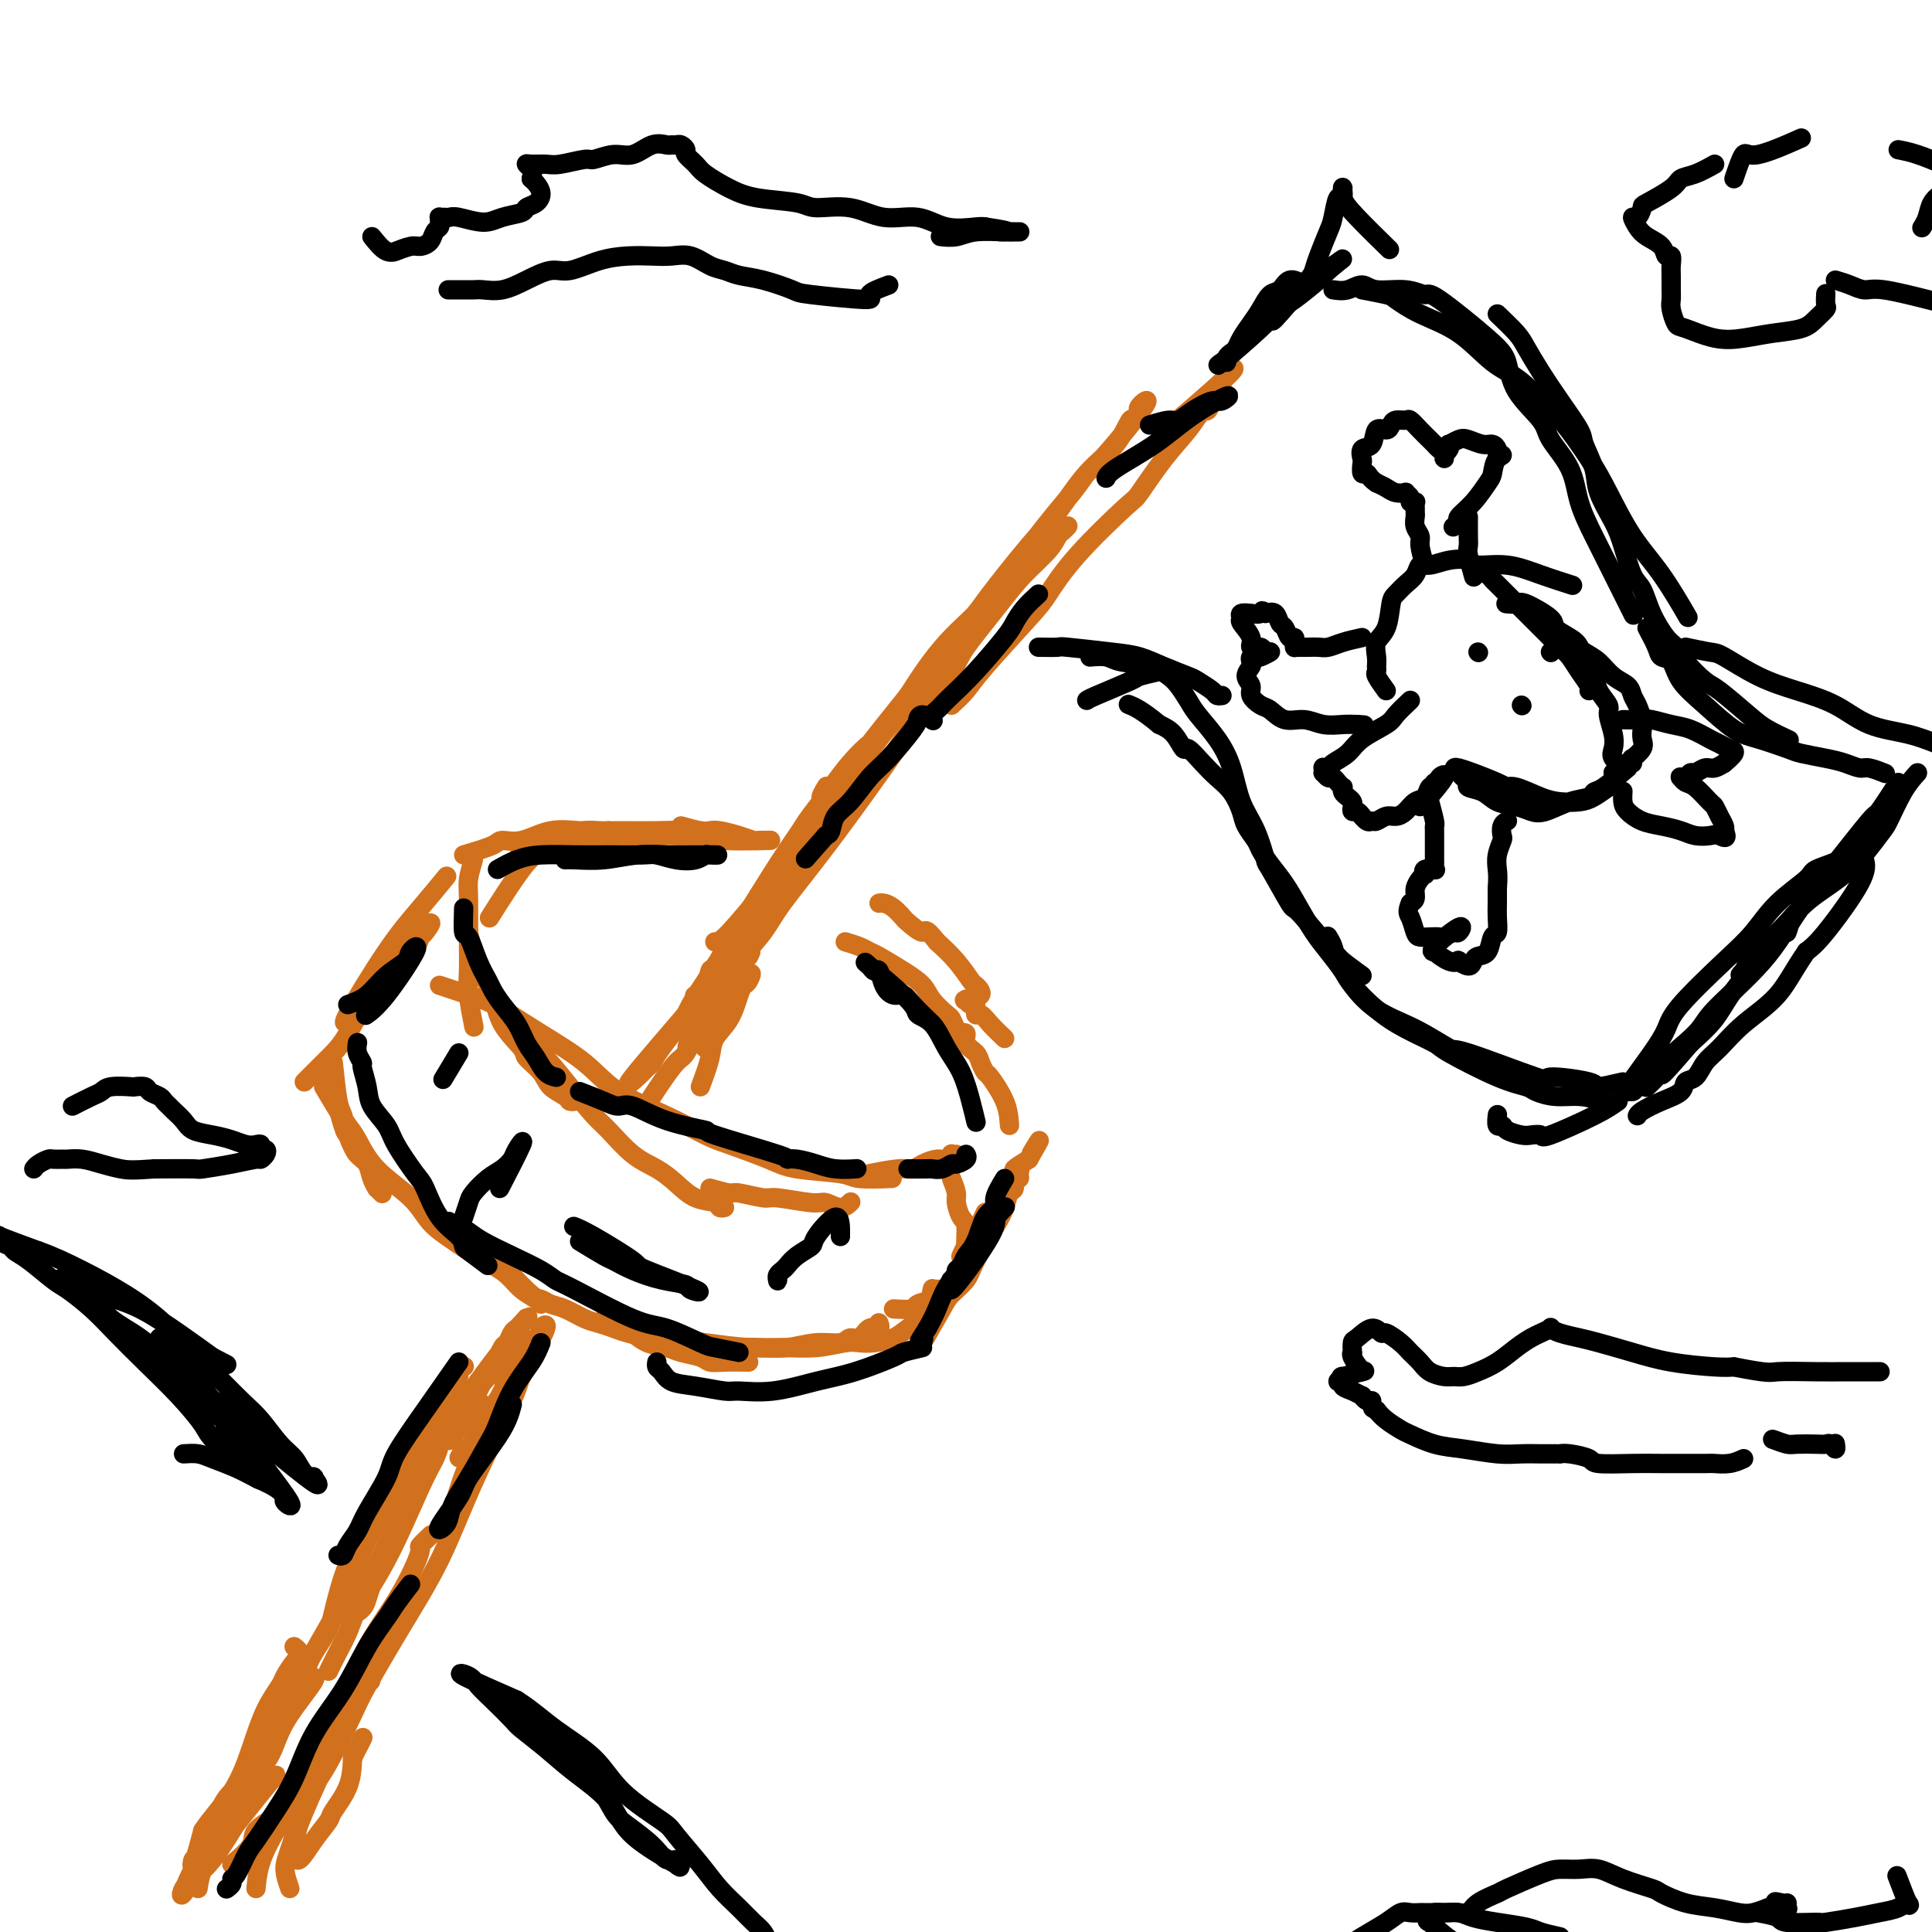 <svg viewBox='0 0 400 400' version='1.1' xmlns='http://www.w3.org/2000/svg' xmlns:xlink='http://www.w3.org/1999/xlink'><g fill='none' stroke='rgb(210,113,29)' stroke-width='4' stroke-linecap='round' stroke-linejoin='round'><path d='M41,391c0.218,-1.363 0.436,-2.727 1,-4c0.564,-1.273 1.476,-2.457 2,-3c0.524,-0.543 0.662,-0.445 1,-1c0.338,-0.555 0.877,-1.762 1,-2c0.123,-0.238 -0.170,0.493 0,0c0.170,-0.493 0.803,-2.212 0,-1c-0.803,1.212 -3.042,5.353 -4,7c-0.958,1.647 -0.635,0.798 -1,1c-0.365,0.202 -1.418,1.453 -2,2c-0.582,0.547 -0.695,0.390 -1,1c-0.305,0.610 -0.804,1.986 0,1c0.804,-0.986 2.912,-4.333 4,-6c1.088,-1.667 1.156,-1.655 2,-3c0.844,-1.345 2.464,-4.049 4,-6c1.536,-1.951 2.989,-3.150 4,-4c1.011,-0.850 1.580,-1.352 2,-2c0.420,-0.648 0.690,-1.444 1,-2c0.310,-0.556 0.660,-0.873 1,-1c0.340,-0.127 0.670,-0.063 1,0'/><path d='M57,368c1.245,-2.130 -3.641,4.045 -6,7c-2.359,2.955 -2.190,2.689 -3,4c-0.810,1.311 -2.599,4.197 -4,6c-1.401,1.803 -2.414,2.522 -3,3c-0.586,0.478 -0.745,0.715 -1,1c-0.255,0.285 -0.607,0.616 -1,1c-0.393,0.384 -0.828,0.820 0,-1c0.828,-1.820 2.917,-5.895 5,-9c2.083,-3.105 4.158,-5.241 6,-8c1.842,-2.759 3.451,-6.140 5,-9c1.549,-2.860 3.040,-5.199 4,-7c0.960,-1.801 1.390,-3.063 2,-4c0.610,-0.937 1.401,-1.550 2,-2c0.599,-0.450 1.006,-0.736 1,-1c-0.006,-0.264 -0.424,-0.505 0,-1c0.424,-0.495 1.691,-1.245 1,0c-0.691,1.245 -3.339,4.486 -5,7c-1.661,2.514 -2.337,4.302 -3,6c-0.663,1.698 -1.315,3.307 -3,5c-1.685,1.693 -4.402,3.471 -6,5c-1.598,1.529 -2.076,2.811 -3,5c-0.924,2.189 -2.295,5.285 -3,7c-0.705,1.715 -0.746,2.047 -1,2c-0.254,-0.047 -0.722,-0.474 -1,0c-0.278,0.474 -0.365,1.850 0,1c0.365,-0.850 1.183,-3.925 2,-7'/><path d='M42,379c1.462,-2.304 4.117,-5.063 6,-8c1.883,-2.937 2.995,-6.051 4,-9c1.005,-2.949 1.905,-5.732 3,-8c1.095,-2.268 2.385,-4.022 3,-5c0.615,-0.978 0.553,-1.180 1,-2c0.447,-0.820 1.401,-2.258 2,-3c0.599,-0.742 0.841,-0.786 1,-1c0.159,-0.214 0.235,-0.596 0,-1c-0.235,-0.404 -0.781,-0.830 -1,-1c-0.219,-0.170 -0.109,-0.085 0,0'/><path d='M48,386c1.686,-1.429 3.373,-2.859 4,-4c0.627,-1.141 0.195,-1.994 1,-3c0.805,-1.006 2.846,-2.165 4,-3c1.154,-0.835 1.419,-1.347 2,-2c0.581,-0.653 1.477,-1.448 2,-2c0.523,-0.552 0.673,-0.861 1,-1c0.327,-0.139 0.830,-0.109 1,0c0.170,0.109 0.007,0.295 0,0c-0.007,-0.295 0.141,-1.072 0,0c-0.141,1.072 -0.572,3.993 -1,6c-0.428,2.007 -0.852,3.101 -1,4c-0.148,0.899 -0.018,1.604 0,2c0.018,0.396 -0.075,0.484 0,1c0.075,0.516 0.318,1.459 1,1c0.682,-0.459 1.804,-2.319 3,-4c1.196,-1.681 2.465,-3.183 3,-4c0.535,-0.817 0.336,-0.951 1,-2c0.664,-1.049 2.190,-3.014 3,-5c0.810,-1.986 0.905,-3.993 1,-6'/><path d='M73,364c1.404,-2.962 0.912,-1.866 1,-2c0.088,-0.134 0.754,-1.498 1,-2c0.246,-0.502 0.070,-0.144 0,0c-0.070,0.144 -0.035,0.072 0,0'/><path d='M60,391c-0.483,-1.396 -0.965,-2.793 -1,-4c-0.035,-1.207 0.378,-2.225 1,-4c0.622,-1.775 1.455,-4.309 3,-8c1.545,-3.691 3.804,-8.540 5,-11c1.196,-2.460 1.329,-2.530 2,-4c0.671,-1.470 1.881,-4.339 3,-7c1.119,-2.661 2.149,-5.114 3,-7c0.851,-1.886 1.524,-3.204 2,-4c0.476,-0.796 0.757,-1.069 1,-2c0.243,-0.931 0.450,-2.520 0,-1c-0.450,1.520 -1.557,6.149 -2,8c-0.443,1.851 -0.221,0.926 0,0'/><path d='M53,391c0.219,-2.311 0.437,-4.622 2,-8c1.563,-3.378 4.469,-7.822 6,-11c1.531,-3.178 1.687,-5.090 3,-8c1.313,-2.910 3.782,-6.819 6,-11c2.218,-4.181 4.186,-8.635 6,-12c1.814,-3.365 3.474,-5.641 5,-8c1.526,-2.359 2.917,-4.800 4,-7c1.083,-2.200 1.859,-4.159 2,-5c0.141,-0.841 -0.354,-0.566 0,-1c0.354,-0.434 1.557,-1.578 2,-2c0.443,-0.422 0.127,-0.120 0,0c-0.127,0.120 -0.063,0.060 0,0'/><path d='M51,373c0.764,-1.712 1.529,-3.425 2,-5c0.471,-1.575 0.650,-3.013 1,-4c0.350,-0.987 0.872,-1.522 2,-4c1.128,-2.478 2.862,-6.899 5,-11c2.138,-4.101 4.680,-7.882 6,-10c1.320,-2.118 1.419,-2.573 2,-5c0.581,-2.427 1.643,-6.826 3,-10c1.357,-3.174 3.008,-5.124 4,-7c0.992,-1.876 1.324,-3.680 2,-5c0.676,-1.320 1.697,-2.158 2,-3c0.303,-0.842 -0.111,-1.688 0,-2c0.111,-0.312 0.746,-0.089 1,0c0.254,0.089 0.127,0.045 0,0'/><path d='M61,352c0.771,-1.801 1.542,-3.601 2,-5c0.458,-1.399 0.603,-2.396 2,-5c1.397,-2.604 4.045,-6.816 6,-11c1.955,-4.184 3.216,-8.340 5,-12c1.784,-3.660 4.092,-6.822 6,-10c1.908,-3.178 3.415,-6.371 5,-9c1.585,-2.629 3.247,-4.693 4,-6c0.753,-1.307 0.598,-1.856 1,-3c0.402,-1.144 1.362,-2.881 2,-4c0.638,-1.119 0.955,-1.620 1,-2c0.045,-0.380 -0.180,-0.641 0,-1c0.180,-0.359 0.766,-0.817 1,-1c0.234,-0.183 0.117,-0.092 0,0'/><path d='M68,346c0.641,-1.305 1.282,-2.610 2,-4c0.718,-1.390 1.512,-2.864 2,-4c0.488,-1.136 0.668,-1.934 2,-5c1.332,-3.066 3.814,-8.402 5,-11c1.186,-2.598 1.075,-2.460 2,-4c0.925,-1.540 2.887,-4.757 4,-7c1.113,-2.243 1.378,-3.510 2,-5c0.622,-1.490 1.602,-3.203 2,-4c0.398,-0.797 0.213,-0.678 0,-1c-0.213,-0.322 -0.456,-1.086 0,-2c0.456,-0.914 1.611,-1.980 1,0c-0.611,1.980 -2.988,7.006 -5,11c-2.012,3.994 -3.657,6.958 -5,10c-1.343,3.042 -2.382,6.164 -3,8c-0.618,1.836 -0.815,2.385 -1,3c-0.185,0.615 -0.358,1.295 -1,2c-0.642,0.705 -1.751,1.436 -1,0c0.751,-1.436 3.363,-5.039 6,-10c2.637,-4.961 5.298,-11.280 7,-15c1.702,-3.720 2.446,-4.843 3,-6c0.554,-1.157 0.918,-2.350 1,-3c0.082,-0.650 -0.120,-0.757 0,-1c0.120,-0.243 0.560,-0.621 1,-1'/><path d='M92,297c3.714,-7.502 0.999,-1.758 0,0c-0.999,1.758 -0.283,-0.470 0,-1c0.283,-0.530 0.134,0.638 0,1c-0.134,0.362 -0.252,-0.082 0,0c0.252,0.082 0.876,0.688 1,1c0.124,0.312 -0.251,0.328 0,0c0.251,-0.328 1.129,-1.001 2,-2c0.871,-0.999 1.735,-2.325 2,-3c0.265,-0.675 -0.069,-0.699 0,-1c0.069,-0.301 0.541,-0.879 1,-1c0.459,-0.121 0.907,0.215 1,0c0.093,-0.215 -0.167,-0.981 0,-1c0.167,-0.019 0.762,0.709 1,1c0.238,0.291 0.119,0.146 0,0'/><path d='M99,286c1.561,-0.757 3.123,-1.513 4,-2c0.877,-0.487 1.071,-0.703 1,-1c-0.071,-0.297 -0.405,-0.675 0,-1c0.405,-0.325 1.549,-0.595 2,-1c0.451,-0.405 0.209,-0.943 0,-1c-0.209,-0.057 -0.384,0.367 0,0c0.384,-0.367 1.327,-1.526 1,0c-0.327,1.526 -1.923,5.736 -3,8c-1.077,2.264 -1.633,2.583 -2,3c-0.367,0.417 -0.543,0.934 -1,2c-0.457,1.066 -1.194,2.683 -2,4c-0.806,1.317 -1.679,2.336 -2,3c-0.321,0.664 -0.089,0.974 0,1c0.089,0.026 0.034,-0.230 0,0c-0.034,0.230 -0.048,0.947 0,1c0.048,0.053 0.156,-0.556 0,-1c-0.156,-0.444 -0.578,-0.722 -1,-1'/><path d='M96,300c-1.667,3.167 -0.833,1.583 0,0'/><path d='M69,221c-0.203,0.833 -0.407,1.666 0,4c0.407,2.334 1.423,6.170 2,8c0.577,1.830 0.715,1.653 1,2c0.285,0.347 0.717,1.217 1,2c0.283,0.783 0.416,1.478 1,2c0.584,0.522 1.619,0.871 2,1c0.381,0.129 0.109,0.037 0,0c-0.109,-0.037 -0.054,-0.018 0,0'/><path d='M69,220c0.327,3.133 0.655,6.266 1,8c0.345,1.734 0.708,2.067 1,3c0.292,0.933 0.513,2.464 1,4c0.487,1.536 1.240,3.076 2,4c0.760,0.924 1.528,1.232 2,2c0.472,0.768 0.649,1.996 1,3c0.351,1.004 0.878,1.785 1,2c0.122,0.215 -0.159,-0.134 0,0c0.159,0.134 0.760,0.753 1,1c0.240,0.247 0.120,0.124 0,0'/><path d='M67,225c1.083,1.826 2.166,3.653 3,5c0.834,1.347 1.418,2.215 2,3c0.582,0.785 1.160,1.486 2,3c0.840,1.514 1.941,3.842 4,6c2.059,2.158 5.075,4.146 7,6c1.925,1.854 2.760,3.574 4,5c1.240,1.426 2.887,2.560 5,4c2.113,1.440 4.692,3.187 6,4c1.308,0.813 1.345,0.691 2,1c0.655,0.309 1.927,1.050 3,2c1.073,0.950 1.947,2.110 3,3c1.053,0.890 2.283,1.509 3,2c0.717,0.491 0.919,0.855 1,1c0.081,0.145 0.040,0.073 0,0'/><path d='M105,263c1.930,2.026 3.861,4.052 5,5c1.139,0.948 1.487,0.817 2,1c0.513,0.183 1.190,0.679 2,1c0.810,0.321 1.751,0.467 3,1c1.249,0.533 2.805,1.453 4,2c1.195,0.547 2.031,0.721 3,1c0.969,0.279 2.073,0.663 3,1c0.927,0.337 1.678,0.626 3,1c1.322,0.374 3.216,0.832 4,1c0.784,0.168 0.458,0.045 1,0c0.542,-0.045 1.954,-0.012 3,0c1.046,0.012 1.728,0.003 2,0c0.272,-0.003 0.136,-0.002 0,0'/><path d='M144,279c2.279,-0.002 4.558,-0.005 6,0c1.442,0.005 2.046,0.017 3,0c0.954,-0.017 2.258,-0.061 4,0c1.742,0.061 3.923,0.229 6,0c2.077,-0.229 4.051,-0.854 6,-1c1.949,-0.146 3.875,0.186 5,0c1.125,-0.186 1.450,-0.891 2,-1c0.550,-0.109 1.324,0.377 2,0c0.676,-0.377 1.253,-1.616 2,-2c0.747,-0.384 1.663,0.089 2,0c0.337,-0.089 0.096,-0.740 0,-1c-0.096,-0.260 -0.048,-0.130 0,0'/><path d='M155,282c-1.806,-0.024 -3.613,-0.048 -5,0c-1.387,0.048 -2.356,0.169 -3,0c-0.644,-0.169 -0.963,-0.626 -2,-1c-1.037,-0.374 -2.791,-0.663 -4,-1c-1.209,-0.337 -1.874,-0.720 -3,-1c-1.126,-0.280 -2.715,-0.456 -4,-1c-1.285,-0.544 -2.267,-1.455 -3,-2c-0.733,-0.545 -1.218,-0.724 -2,-1c-0.782,-0.276 -1.861,-0.649 -2,-1c-0.139,-0.351 0.661,-0.680 0,-1c-0.661,-0.320 -2.783,-0.632 -1,0c1.783,0.632 7.472,2.208 10,3c2.528,0.792 1.896,0.802 3,1c1.104,0.198 3.944,0.585 7,1c3.056,0.415 6.327,0.857 9,1c2.673,0.143 4.749,-0.014 7,0c2.251,0.014 4.679,0.198 7,0c2.321,-0.198 4.536,-0.777 6,-1c1.464,-0.223 2.178,-0.090 3,0c0.822,0.090 1.754,0.137 3,0c1.246,-0.137 2.808,-0.460 4,-1c1.192,-0.540 2.013,-1.299 3,-2c0.987,-0.701 2.139,-1.343 3,-2c0.861,-0.657 1.430,-1.328 2,-2'/><path d='M193,271c1.238,-1.262 0.333,-1.417 0,-2c-0.333,-0.583 -0.095,-1.595 0,-2c0.095,-0.405 0.048,-0.202 0,0'/><path d='M185,271c1.671,0.089 3.341,0.178 4,0c0.659,-0.178 0.306,-0.622 1,-1c0.694,-0.378 2.433,-0.689 3,-1c0.567,-0.311 -0.040,-0.622 0,-1c0.040,-0.378 0.726,-0.822 1,-1c0.274,-0.178 0.137,-0.089 0,0'/><path d='M63,224c0.989,-0.995 1.979,-1.989 3,-3c1.021,-1.011 2.075,-2.037 3,-3c0.925,-0.963 1.722,-1.861 3,-4c1.278,-2.139 3.036,-5.519 5,-8c1.964,-2.481 4.135,-4.062 5,-5c0.865,-0.938 0.424,-1.233 1,-2c0.576,-0.767 2.168,-2.006 3,-3c0.832,-0.994 0.903,-1.743 1,-2c0.097,-0.257 0.219,-0.023 1,-1c0.781,-0.977 2.219,-3.166 0,-1c-2.219,2.166 -8.095,8.687 -11,12c-2.905,3.313 -2.837,3.417 -3,4c-0.163,0.583 -0.555,1.645 -1,2c-0.445,0.355 -0.943,0.001 -1,0c-0.057,-0.001 0.325,0.349 0,1c-0.325,0.651 -1.358,1.603 0,-1c1.358,-2.603 5.106,-8.759 8,-13c2.894,-4.241 4.933,-6.565 7,-9c2.067,-2.435 4.162,-4.981 5,-6c0.838,-1.019 0.419,-0.509 0,0'/><path d='M98,178c-0.423,1.469 -0.846,2.939 -1,4c-0.154,1.061 -0.037,1.714 0,4c0.037,2.286 -0.004,6.204 0,9c0.004,2.796 0.053,4.471 0,6c-0.053,1.529 -0.206,2.912 0,5c0.206,2.088 0.773,4.882 1,6c0.227,1.118 0.113,0.559 0,0'/><path d='M97,193c0.249,1.207 0.498,2.414 1,4c0.502,1.586 1.256,3.551 2,5c0.744,1.449 1.477,2.383 2,4c0.523,1.617 0.835,3.917 2,6c1.165,2.083 3.184,3.948 4,5c0.816,1.052 0.428,1.291 1,2c0.572,0.709 2.104,1.889 3,3c0.896,1.111 1.154,2.154 2,3c0.846,0.846 2.278,1.495 3,2c0.722,0.505 0.733,0.867 1,1c0.267,0.133 0.791,0.038 1,0c0.209,-0.038 0.105,-0.019 0,0'/><path d='M103,208c1.516,1.789 3.032,3.579 4,5c0.968,1.421 1.387,2.475 2,3c0.613,0.525 1.419,0.521 3,2c1.581,1.479 3.938,4.440 6,7c2.062,2.560 3.829,4.719 5,6c1.171,1.281 1.747,1.685 3,3c1.253,1.315 3.183,3.542 5,5c1.817,1.458 3.519,2.146 5,3c1.481,0.854 2.740,1.875 4,3c1.260,1.125 2.520,2.354 4,3c1.480,0.646 3.180,0.709 4,1c0.820,0.291 0.759,0.809 1,1c0.241,0.191 0.783,0.055 1,0c0.217,-0.055 0.108,-0.027 0,0'/><path d='M147,246c1.605,0.455 3.211,0.911 4,1c0.789,0.089 0.763,-0.188 2,0c1.237,0.188 3.738,0.840 5,1c1.262,0.160 1.284,-0.171 3,0c1.716,0.171 5.126,0.844 7,1c1.874,0.156 2.214,-0.206 3,0c0.786,0.206 2.019,0.978 3,1c0.981,0.022 1.709,-0.708 2,-1c0.291,-0.292 0.146,-0.146 0,0'/><path d='M91,204c2.269,0.762 4.539,1.525 6,2c1.461,0.475 2.115,0.664 3,1c0.885,0.336 2.001,0.819 4,2c1.999,1.181 4.881,3.058 8,5c3.119,1.942 6.476,3.947 9,6c2.524,2.053 4.216,4.153 7,6c2.784,1.847 6.662,3.440 10,5c3.338,1.560 6.138,3.086 8,4c1.862,0.914 2.788,1.215 5,2c2.212,0.785 5.711,2.053 8,3c2.289,0.947 3.367,1.574 6,2c2.633,0.426 6.819,0.650 9,1c2.181,0.350 2.356,0.825 4,1c1.644,0.175 4.755,0.050 6,0c1.245,-0.050 0.622,-0.025 0,0'/><path d='M180,243c2.236,-0.444 4.472,-0.889 6,-1c1.528,-0.111 2.347,0.110 3,0c0.653,-0.110 1.141,-0.551 2,-1c0.859,-0.449 2.090,-0.905 3,-1c0.910,-0.095 1.498,0.171 2,0c0.502,-0.171 0.918,-0.778 1,-1c0.082,-0.222 -0.170,-0.060 0,0c0.170,0.060 0.763,0.017 1,0c0.237,-0.017 0.119,-0.009 0,0'/><path d='M197,244c0.444,1.126 0.889,2.252 1,3c0.111,0.748 -0.110,1.118 0,2c0.110,0.882 0.552,2.275 1,3c0.448,0.725 0.904,0.782 1,2c0.096,1.218 -0.166,3.597 0,5c0.166,1.403 0.762,1.829 1,2c0.238,0.171 0.119,0.085 0,0'/><path d='M204,251c-0.649,1.411 -1.298,2.821 -2,4c-0.702,1.179 -1.458,2.125 -2,3c-0.542,0.875 -0.869,1.679 -1,2c-0.131,0.321 -0.065,0.161 0,0'/><path d='M191,278c1.547,-2.691 3.093,-5.381 4,-7c0.907,-1.619 1.174,-2.165 2,-3c0.826,-0.835 2.210,-1.958 3,-3c0.790,-1.042 0.986,-2.004 2,-4c1.014,-1.996 2.845,-5.026 4,-7c1.155,-1.974 1.634,-2.892 2,-4c0.366,-1.108 0.619,-2.405 1,-3c0.381,-0.595 0.888,-0.489 1,-1c0.112,-0.511 -0.172,-1.638 0,-2c0.172,-0.362 0.800,0.041 1,0c0.200,-0.041 -0.029,-0.526 0,-1c0.029,-0.474 0.315,-0.935 0,-1c-0.315,-0.065 -1.233,0.267 -1,0c0.233,-0.267 1.616,-1.134 3,-2'/><path d='M213,240c3.644,-6.356 1.756,-3.244 1,-2c-0.756,1.244 -0.378,0.622 0,0'/><path d='M209,233c-0.106,-1.565 -0.212,-3.129 -1,-5c-0.788,-1.871 -2.257,-4.048 -3,-5c-0.743,-0.952 -0.758,-0.679 -1,-1c-0.242,-0.321 -0.709,-1.235 -1,-2c-0.291,-0.765 -0.404,-1.382 -1,-2c-0.596,-0.618 -1.675,-1.238 -2,-2c-0.325,-0.762 0.105,-1.667 0,-2c-0.105,-0.333 -0.744,-0.095 -1,0c-0.256,0.095 -0.128,0.048 0,0'/><path d='M208,215c-1.073,-1.025 -2.147,-2.049 -3,-3c-0.853,-0.951 -1.487,-1.828 -2,-2c-0.513,-0.172 -0.907,0.360 -1,0c-0.093,-0.360 0.115,-1.613 0,-2c-0.115,-0.387 -0.555,0.091 -1,0c-0.445,-0.091 -0.897,-0.750 -1,-1c-0.103,-0.250 0.143,-0.092 0,0c-0.143,0.092 -0.673,0.118 0,0c0.673,-0.118 2.551,-0.380 3,-1c0.449,-0.620 -0.529,-1.599 -1,-2c-0.471,-0.401 -0.434,-0.223 -1,-1c-0.566,-0.777 -1.733,-2.508 -3,-4c-1.267,-1.492 -2.633,-2.746 -4,-4'/><path d='M194,195c-2.673,-3.434 -2.355,-2.020 -3,-2c-0.645,0.020 -2.254,-1.354 -3,-2c-0.746,-0.646 -0.631,-0.565 -1,-1c-0.369,-0.435 -1.223,-1.385 -2,-2c-0.777,-0.615 -1.479,-0.896 -2,-1c-0.521,-0.104 -0.863,-0.030 -1,0c-0.137,0.030 -0.068,0.015 0,0'/><path d='M96,177c2.394,-0.716 4.787,-1.431 6,-2c1.213,-0.569 1.244,-0.990 2,-1c0.756,-0.010 2.235,0.392 4,0c1.765,-0.392 3.814,-1.580 6,-2c2.186,-0.420 4.508,-0.074 6,0c1.492,0.074 2.153,-0.125 3,0c0.847,0.125 1.878,0.574 3,1c1.122,0.426 2.334,0.829 3,1c0.666,0.171 0.787,0.111 1,0c0.213,-0.111 0.519,-0.275 1,0c0.481,0.275 1.137,0.987 0,1c-1.137,0.013 -4.067,-0.672 -6,-1c-1.933,-0.328 -2.869,-0.298 -4,0c-1.131,0.298 -2.458,0.863 -4,1c-1.542,0.137 -3.300,-0.156 -5,0c-1.700,0.156 -3.343,0.759 -4,1c-0.657,0.241 -0.329,0.121 0,0'/><path d='M175,195c1.069,0.321 2.139,0.641 3,1c0.861,0.359 1.514,0.756 2,1c0.486,0.244 0.806,0.335 2,1c1.194,0.665 3.261,1.903 5,3c1.739,1.097 3.148,2.052 4,3c0.852,0.948 1.146,1.890 2,3c0.854,1.110 2.267,2.387 3,3c0.733,0.613 0.785,0.560 1,1c0.215,0.440 0.594,1.372 1,2c0.406,0.628 0.841,0.952 1,1c0.159,0.048 0.043,-0.179 0,0c-0.043,0.179 -0.012,0.766 0,1c0.012,0.234 0.006,0.117 0,0'/><path d='M97,291c0.778,-1.101 1.556,-2.202 2,-3c0.444,-0.798 0.553,-1.292 1,-2c0.447,-0.708 1.233,-1.628 2,-3c0.767,-1.372 1.516,-3.195 2,-4c0.484,-0.805 0.702,-0.591 1,-1c0.298,-0.409 0.677,-1.440 1,-2c0.323,-0.560 0.589,-0.647 1,-1c0.411,-0.353 0.968,-0.971 1,-1c0.032,-0.029 -0.460,0.530 0,0c0.460,-0.530 1.872,-2.151 1,-1c-0.872,1.151 -4.028,5.072 -7,9c-2.972,3.928 -5.761,7.863 -7,10c-1.239,2.137 -0.930,2.478 -1,3c-0.070,0.522 -0.520,1.226 -1,2c-0.480,0.774 -0.991,1.619 0,0c0.991,-1.619 3.482,-5.702 5,-8c1.518,-2.298 2.063,-2.811 3,-4c0.937,-1.189 2.268,-3.054 3,-4c0.732,-0.946 0.866,-0.973 1,-1'/><path d='M105,280c1.933,-2.556 1.267,-1.444 1,-1c-0.267,0.444 -0.133,0.222 0,0'/><path d='M146,217c0.031,-1.599 0.061,-3.198 0,-4c-0.061,-0.802 -0.214,-0.807 0,-1c0.214,-0.193 0.793,-0.576 1,-1c0.207,-0.424 0.040,-0.891 0,-1c-0.040,-0.109 0.047,0.138 0,0c-0.047,-0.138 -0.228,-0.661 0,-1c0.228,-0.339 0.865,-0.495 1,-1c0.135,-0.505 -0.234,-1.358 0,-2c0.234,-0.642 1.069,-1.072 2,-2c0.931,-0.928 1.958,-2.353 3,-4c1.042,-1.647 2.101,-3.515 3,-5c0.899,-1.485 1.639,-2.586 2,-3c0.361,-0.414 0.344,-0.142 1,-1c0.656,-0.858 1.984,-2.846 0,-1c-1.984,1.846 -7.281,7.528 -11,12c-3.719,4.472 -5.859,7.736 -8,11'/><path d='M140,213c-3.872,4.792 -4.553,6.270 -5,7c-0.447,0.730 -0.661,0.710 -1,1c-0.339,0.290 -0.805,0.891 -2,2c-1.195,1.109 -3.120,2.727 -1,0c2.120,-2.727 8.287,-9.797 11,-13c2.713,-3.203 1.974,-2.538 3,-4c1.026,-1.462 3.816,-5.050 6,-8c2.184,-2.950 3.762,-5.260 5,-7c1.238,-1.740 2.136,-2.910 3,-4c0.864,-1.090 1.694,-2.101 2,-3c0.306,-0.899 0.087,-1.685 0,-2c-0.087,-0.315 -0.044,-0.157 0,0'/><path d='M139,214c1.350,-1.227 2.699,-2.454 3,-3c0.301,-0.546 -0.447,-0.410 1,-3c1.447,-2.590 5.089,-7.906 8,-12c2.911,-4.094 5.091,-6.965 7,-10c1.909,-3.035 3.549,-6.232 5,-9c1.451,-2.768 2.715,-5.106 4,-7c1.285,-1.894 2.593,-3.345 3,-4c0.407,-0.655 -0.087,-0.516 0,-1c0.087,-0.484 0.754,-1.592 1,-2c0.246,-0.408 0.070,-0.117 0,0c-0.070,0.117 -0.035,0.058 0,0'/><path d='M148,195c0.523,0.033 1.045,0.065 3,-2c1.955,-2.065 5.342,-6.228 7,-8c1.658,-1.772 1.587,-1.154 3,-3c1.413,-1.846 4.309,-6.155 7,-10c2.691,-3.845 5.177,-7.225 8,-11c2.823,-3.775 5.983,-7.944 9,-12c3.017,-4.056 5.891,-7.999 9,-12c3.109,-4.001 6.454,-8.061 8,-10c1.546,-1.939 1.292,-1.759 3,-4c1.708,-2.241 5.379,-6.903 8,-10c2.621,-3.097 4.194,-4.628 6,-7c1.806,-2.372 3.847,-5.586 6,-8c2.153,-2.414 4.420,-4.030 6,-6c1.580,-1.970 2.473,-4.295 3,-5c0.527,-0.705 0.688,0.208 1,0c0.312,-0.208 0.775,-1.538 1,-2c0.225,-0.462 0.212,-0.055 0,0c-0.212,0.055 -0.622,-0.241 0,-1c0.622,-0.759 2.276,-1.982 1,0c-1.276,1.982 -5.480,7.170 -8,10c-2.520,2.830 -3.354,3.302 -4,4c-0.646,0.698 -1.104,1.624 -3,4c-1.896,2.376 -5.230,6.204 -8,10c-2.770,3.796 -4.977,7.560 -8,11c-3.023,3.440 -6.864,6.554 -10,10c-3.136,3.446 -5.568,7.223 -8,11'/><path d='M188,144c-9.069,11.247 -7.741,9.864 -8,10c-0.259,0.136 -2.106,1.791 -4,4c-1.894,2.209 -3.835,4.971 -6,8c-2.165,3.029 -4.555,6.326 -7,10c-2.445,3.674 -4.944,7.726 -7,11c-2.056,3.274 -3.669,5.771 -5,8c-1.331,2.229 -2.381,4.191 -3,5c-0.619,0.809 -0.807,0.465 -1,1c-0.193,0.535 -0.392,1.947 -1,3c-0.608,1.053 -1.627,1.746 -2,2c-0.373,0.254 -0.100,0.068 0,0c0.100,-0.068 0.029,-0.020 0,0c-0.029,0.020 -0.014,0.010 0,0'/><path d='M159,184c-0.736,1.329 -1.471,2.657 -2,4c-0.529,1.343 -0.851,2.700 -2,5c-1.149,2.300 -3.126,5.542 -5,9c-1.874,3.458 -3.644,7.130 -5,10c-1.356,2.870 -2.297,4.938 -3,6c-0.703,1.062 -1.168,1.120 -2,2c-0.832,0.880 -2.032,2.583 -3,4c-0.968,1.417 -1.705,2.548 -2,3c-0.295,0.452 -0.147,0.226 0,0'/><path d='M126,172c1.619,0.423 3.238,0.845 4,1c0.762,0.155 0.666,0.041 2,0c1.334,-0.041 4.097,-0.011 6,0c1.903,0.011 2.946,0.003 4,0c1.054,-0.003 2.119,-0.001 3,0c0.881,0.001 1.580,0.000 2,0c0.420,-0.000 0.562,-0.000 1,0c0.438,0.000 1.170,0.000 0,0c-1.170,-0.000 -4.244,-0.000 -6,0c-1.756,0.000 -2.194,0.000 -3,0c-0.806,-0.000 -1.979,-0.000 -3,0c-1.021,0.000 -1.890,0.000 -3,0c-1.110,-0.000 -2.460,-0.000 -3,0c-0.540,0.000 -0.270,0.000 0,0'/><path d='M108,279c1.154,-0.877 2.307,-1.754 3,-2c0.693,-0.246 0.924,0.139 1,0c0.076,-0.139 -0.004,-0.801 0,-1c0.004,-0.199 0.093,0.066 0,0c-0.093,-0.066 -0.366,-0.462 0,-1c0.366,-0.538 1.372,-1.217 1,0c-0.372,1.217 -2.120,4.329 -3,6c-0.880,1.671 -0.891,1.900 -2,4c-1.109,2.100 -3.315,6.070 -5,9c-1.685,2.930 -2.850,4.821 -4,7c-1.150,2.179 -2.285,4.645 -3,6c-0.715,1.355 -1.008,1.598 -1,2c0.008,0.402 0.318,0.961 0,2c-0.318,1.039 -1.263,2.557 -1,1c0.263,-1.557 1.733,-6.188 3,-9c1.267,-2.812 2.329,-3.805 3,-5c0.671,-1.195 0.950,-2.591 2,-5c1.050,-2.409 2.871,-5.831 4,-8c1.129,-2.169 1.564,-3.084 2,-4'/><path d='M108,281c2.175,-5.027 1.111,-2.595 1,-2c-0.111,0.595 0.729,-0.648 1,-1c0.271,-0.352 -0.029,0.188 0,0c0.029,-0.188 0.388,-1.102 0,0c-0.388,1.102 -1.521,4.221 -2,6c-0.479,1.779 -0.303,2.220 -2,6c-1.697,3.780 -5.267,10.900 -8,17c-2.733,6.100 -4.629,11.180 -7,16c-2.371,4.820 -5.218,9.379 -8,14c-2.782,4.621 -5.499,9.304 -7,12c-1.501,2.696 -1.784,3.405 -3,6c-1.216,2.595 -3.363,7.074 -5,10c-1.637,2.926 -2.765,4.298 -4,6c-1.235,1.702 -2.579,3.735 -3,5c-0.421,1.265 0.079,1.764 0,3c-0.079,1.236 -0.737,3.210 -1,4c-0.263,0.790 -0.132,0.395 0,0'/><path d='M145,225c0.809,-2.168 1.617,-4.336 2,-6c0.383,-1.664 0.340,-2.825 1,-4c0.660,-1.175 2.024,-2.364 3,-4c0.976,-1.636 1.565,-3.720 2,-5c0.435,-1.280 0.715,-1.755 1,-2c0.285,-0.245 0.575,-0.260 1,-1c0.425,-0.740 0.987,-2.206 0,-1c-0.987,1.206 -3.522,5.083 -5,7c-1.478,1.917 -1.898,1.875 -2,2c-0.102,0.125 0.115,0.418 0,1c-0.115,0.582 -0.560,1.452 -1,2c-0.440,0.548 -0.873,0.775 -1,1c-0.127,0.225 0.054,0.450 0,1c-0.054,0.550 -0.341,1.427 0,0c0.341,-1.427 1.310,-5.156 2,-7c0.690,-1.844 1.103,-1.804 2,-3c0.897,-1.196 2.280,-3.630 3,-5c0.720,-1.370 0.777,-1.677 1,-2c0.223,-0.323 0.611,-0.661 1,-1'/><path d='M155,198c1.032,-1.836 0.111,-0.925 0,-1c-0.111,-0.075 0.587,-1.135 0,0c-0.587,1.135 -2.458,4.467 -4,7c-1.542,2.533 -2.755,4.268 -4,6c-1.245,1.732 -2.522,3.461 -3,4c-0.478,0.539 -0.157,-0.111 0,0c0.157,0.111 0.149,0.983 0,1c-0.149,0.017 -0.438,-0.822 -1,0c-0.562,0.822 -1.397,3.306 0,1c1.397,-2.306 5.027,-9.402 7,-13c1.973,-3.598 2.288,-3.698 4,-6c1.712,-2.302 4.820,-6.806 7,-10c2.180,-3.194 3.431,-5.079 5,-7c1.569,-1.921 3.458,-3.877 5,-6c1.542,-2.123 2.739,-4.411 4,-6c1.261,-1.589 2.585,-2.477 3,-3c0.415,-0.523 -0.081,-0.679 0,-1c0.081,-0.321 0.737,-0.806 1,-1c0.263,-0.194 0.131,-0.097 0,0'/><path d='M148,206c1.614,-2.393 3.229,-4.785 5,-7c1.771,-2.215 3.700,-4.251 5,-6c1.300,-1.749 1.971,-3.211 4,-6c2.029,-2.789 5.417,-6.905 10,-13c4.583,-6.095 10.361,-14.170 13,-18c2.639,-3.830 2.140,-3.415 4,-6c1.860,-2.585 6.081,-8.169 8,-11c1.919,-2.831 1.536,-2.909 3,-5c1.464,-2.091 4.773,-6.195 7,-9c2.227,-2.805 3.371,-4.310 5,-6c1.629,-1.690 3.743,-3.563 5,-5c1.257,-1.437 1.656,-2.437 2,-3c0.344,-0.563 0.631,-0.690 1,-1c0.369,-0.310 0.820,-0.803 1,-1c0.180,-0.197 0.090,-0.099 0,0'/><path d='M197,146c1.063,-0.976 2.126,-1.953 3,-3c0.874,-1.047 1.558,-2.166 4,-5c2.442,-2.834 6.640,-7.384 9,-10c2.360,-2.616 2.882,-3.297 4,-5c1.118,-1.703 2.834,-4.429 6,-8c3.166,-3.571 7.783,-7.988 10,-10c2.217,-2.012 2.033,-1.619 3,-3c0.967,-1.381 3.086,-4.535 5,-7c1.914,-2.465 3.622,-4.240 5,-6c1.378,-1.760 2.425,-3.504 3,-4c0.575,-0.496 0.676,0.257 1,0c0.324,-0.257 0.870,-1.523 1,-2c0.130,-0.477 -0.157,-0.164 0,0c0.157,0.164 0.759,0.181 1,0c0.241,-0.181 0.122,-0.559 0,-1c-0.122,-0.441 -0.246,-0.943 0,-1c0.246,-0.057 0.862,0.332 1,0c0.138,-0.332 -0.200,-1.385 0,-2c0.200,-0.615 0.940,-0.794 1,-1c0.060,-0.206 -0.561,-0.440 0,-1c0.561,-0.560 2.303,-1.446 1,0c-1.303,1.446 -5.652,5.223 -10,9'/><path d='M245,86c-1.500,1.333 -0.750,0.667 0,0'/><path d='M141,171c1.498,0.417 2.997,0.833 4,1c1.003,0.167 1.511,0.083 2,0c0.489,-0.083 0.959,-0.166 2,0c1.041,0.166 2.654,0.580 4,1c1.346,0.420 2.426,0.844 3,1c0.574,0.156 0.644,0.042 1,0c0.356,-0.042 0.999,-0.014 1,0c0.001,0.014 -0.641,0.014 0,0c0.641,-0.014 2.565,-0.042 1,0c-1.565,0.042 -6.620,0.155 -9,0c-2.380,-0.155 -2.086,-0.577 -3,-1c-0.914,-0.423 -3.036,-0.846 -5,-1c-1.964,-0.154 -3.770,-0.038 -6,0c-2.230,0.038 -4.883,-0.002 -7,0c-2.117,0.002 -3.697,0.045 -5,0c-1.303,-0.045 -2.330,-0.178 -3,0c-0.670,0.178 -0.983,0.666 -2,1c-1.017,0.334 -2.739,0.515 -4,1c-1.261,0.485 -2.060,1.274 -3,2c-0.940,0.726 -2.022,1.388 -4,4c-1.978,2.612 -4.851,7.175 -6,9c-1.149,1.825 -0.575,0.913 0,0'/></g>
<g fill='none' stroke='rgb(0,0,0)' stroke-width='4' stroke-linecap='round' stroke-linejoin='round'><path d='M270,59c-1.089,-0.638 -2.178,-1.276 -3,-1c-0.822,0.276 -1.376,1.467 -2,2c-0.624,0.533 -1.319,0.409 -2,1c-0.681,0.591 -1.348,1.899 -2,3c-0.652,1.101 -1.289,1.996 -2,3c-0.711,1.004 -1.496,2.115 -2,3c-0.504,0.885 -0.725,1.542 -1,2c-0.275,0.458 -0.603,0.717 -1,1c-0.397,0.283 -0.864,0.589 -1,1c-0.136,0.411 0.061,0.927 0,1c-0.061,0.073 -0.378,-0.296 -1,0c-0.622,0.296 -1.550,1.256 0,0c1.550,-1.256 5.577,-4.728 8,-7c2.423,-2.272 3.240,-3.344 4,-4c0.760,-0.656 1.461,-0.898 3,-2c1.539,-1.102 3.914,-3.066 5,-4c1.086,-0.934 0.882,-0.838 1,-1c0.118,-0.162 0.559,-0.581 1,-1'/><path d='M275,56c4.107,-3.446 3.373,-2.559 1,-1c-2.373,1.559 -6.386,3.792 -8,5c-1.614,1.208 -0.830,1.392 -1,2c-0.170,0.608 -1.293,1.642 -2,2c-0.707,0.358 -0.999,0.041 -1,0c-0.001,-0.041 0.289,0.192 0,1c-0.289,0.808 -1.157,2.189 0,1c1.157,-1.189 4.337,-4.949 6,-7c1.663,-2.051 1.807,-2.393 2,-3c0.193,-0.607 0.434,-1.477 1,-3c0.566,-1.523 1.458,-3.698 2,-5c0.542,-1.302 0.734,-1.732 1,-3c0.266,-1.268 0.608,-3.374 1,-4c0.392,-0.626 0.836,0.230 1,0c0.164,-0.230 0.049,-1.545 0,-2c-0.049,-0.455 -0.033,-0.051 0,0c0.033,0.051 0.083,-0.252 0,0c-0.083,0.252 -0.301,1.057 0,2c0.301,0.943 1.119,2.023 3,4c1.881,1.977 4.823,4.851 6,6c1.177,1.149 0.588,0.575 0,0'/><path d='M276,60c0.979,0.146 1.958,0.293 3,0c1.042,-0.293 2.148,-1.024 3,-1c0.852,0.024 1.449,0.803 3,1c1.551,0.197 4.054,-0.189 6,0c1.946,0.189 3.333,0.954 4,1c0.667,0.046 0.613,-0.627 3,1c2.387,1.627 7.214,5.553 10,8c2.786,2.447 3.531,3.415 4,5c0.469,1.585 0.663,3.786 2,6c1.337,2.214 3.817,4.439 5,6c1.183,1.561 1.068,2.456 2,4c0.932,1.544 2.910,3.735 4,6c1.090,2.265 1.290,4.604 2,7c0.710,2.396 1.928,4.849 3,7c1.072,2.151 1.999,3.999 3,6c1.001,2.001 2.077,4.154 3,6c0.923,1.846 1.692,3.385 2,4c0.308,0.615 0.154,0.308 0,0'/><path d='M310,65c1.531,1.466 3.062,2.931 4,4c0.938,1.069 1.283,1.740 2,3c0.717,1.260 1.807,3.109 3,5c1.193,1.891 2.489,3.823 4,6c1.511,2.177 3.238,4.599 4,6c0.762,1.401 0.560,1.783 1,3c0.440,1.217 1.521,3.271 2,5c0.479,1.729 0.355,3.132 1,5c0.645,1.868 2.059,4.199 3,6c0.941,1.801 1.411,3.070 2,5c0.589,1.930 1.299,4.519 2,6c0.701,1.481 1.393,1.854 2,3c0.607,1.146 1.129,3.064 2,5c0.871,1.936 2.092,3.891 3,5c0.908,1.109 1.503,1.371 2,2c0.497,0.629 0.897,1.624 2,3c1.103,1.376 2.909,3.133 4,4c1.091,0.867 1.466,0.846 3,2c1.534,1.154 4.226,3.485 6,5c1.774,1.515 2.632,2.216 4,3c1.368,0.784 3.248,1.653 4,2c0.752,0.347 0.376,0.174 0,0'/><path d='M341,130c0.784,1.470 1.569,2.940 2,4c0.431,1.060 0.509,1.709 1,2c0.491,0.291 1.395,0.224 2,1c0.605,0.776 0.911,2.397 2,4c1.089,1.603 2.961,3.189 5,5c2.039,1.811 4.247,3.847 6,5c1.753,1.153 3.053,1.422 5,2c1.947,0.578 4.542,1.465 6,2c1.458,0.535 1.779,0.717 3,1c1.221,0.283 3.344,0.668 5,1c1.656,0.332 2.847,0.611 4,1c1.153,0.389 2.268,0.888 3,1c0.732,0.112 1.082,-0.162 2,0c0.918,0.162 2.405,0.761 3,1c0.595,0.239 0.297,0.120 0,0'/><path d='M393,162c-1.660,2.556 -3.319,5.112 -4,6c-0.681,0.888 -0.382,0.107 -2,2c-1.618,1.893 -5.152,6.460 -8,10c-2.848,3.540 -5.010,6.053 -7,9c-1.990,2.947 -3.808,6.327 -7,10c-3.192,3.673 -7.758,7.639 -10,10c-2.242,2.361 -2.158,3.115 -4,5c-1.842,1.885 -5.608,4.899 -8,7c-2.392,2.101 -3.409,3.287 -4,4c-0.591,0.713 -0.754,0.953 -1,1c-0.246,0.047 -0.574,-0.100 -1,0c-0.426,0.100 -0.951,0.446 0,-1c0.951,-1.446 3.377,-4.685 5,-7c1.623,-2.315 2.444,-3.706 3,-5c0.556,-1.294 0.846,-2.490 3,-5c2.154,-2.510 6.170,-6.335 9,-9c2.830,-2.665 4.473,-4.170 6,-6c1.527,-1.830 2.938,-3.986 5,-6c2.062,-2.014 4.776,-3.886 6,-5c1.224,-1.114 0.958,-1.471 2,-2c1.042,-0.529 3.392,-1.232 5,-2c1.608,-0.768 2.475,-1.601 3,-2c0.525,-0.399 0.710,-0.364 1,0c0.290,0.364 0.686,1.056 1,2c0.314,0.944 0.546,2.139 -1,5c-1.546,2.861 -4.870,7.389 -7,10c-2.130,2.611 -3.065,3.306 -4,4'/><path d='M374,197c-2.706,3.912 -3.970,6.691 -6,9c-2.030,2.309 -4.824,4.148 -7,6c-2.176,1.852 -3.732,3.718 -5,5c-1.268,1.282 -2.246,1.981 -3,3c-0.754,1.019 -1.284,2.356 -2,3c-0.716,0.644 -1.617,0.593 -2,1c-0.383,0.407 -0.246,1.272 -1,2c-0.754,0.728 -2.398,1.319 -4,2c-1.602,0.681 -3.162,1.453 -4,2c-0.838,0.547 -0.954,0.871 -1,1c-0.046,0.129 -0.023,0.065 0,0'/><path d='M335,228c-1.141,0.815 -2.282,1.631 -5,3c-2.718,1.369 -7.012,3.292 -9,4c-1.988,0.708 -1.670,0.199 -2,0c-0.330,-0.199 -1.308,-0.090 -2,0c-0.692,0.090 -1.100,0.160 -2,0c-0.900,-0.160 -2.294,-0.551 -3,-1c-0.706,-0.449 -0.725,-0.955 -1,-1c-0.275,-0.045 -0.805,0.373 -1,0c-0.195,-0.373 -0.056,-1.535 0,-2c0.056,-0.465 0.028,-0.232 0,0'/><path d='M336,224c-2.134,0.495 -4.268,0.989 -5,1c-0.732,0.011 -0.061,-0.463 -2,-1c-1.939,-0.537 -6.487,-1.137 -8,-1c-1.513,0.137 0.008,1.011 -3,0c-3.008,-1.011 -10.544,-3.906 -14,-5c-3.456,-1.094 -2.833,-0.385 -4,-1c-1.167,-0.615 -4.123,-2.552 -7,-4c-2.877,-1.448 -5.674,-2.408 -8,-4c-2.326,-1.592 -4.182,-3.817 -5,-5c-0.818,-1.183 -0.598,-1.322 -1,-2c-0.402,-0.678 -1.427,-1.893 -2,-3c-0.573,-1.107 -0.693,-2.106 -1,-3c-0.307,-0.894 -0.802,-1.684 -1,-2c-0.198,-0.316 -0.099,-0.158 0,0'/><path d='M282,202c-1.591,-1.159 -3.183,-2.318 -4,-3c-0.817,-0.682 -0.860,-0.888 -1,-1c-0.140,-0.112 -0.376,-0.130 -2,-2c-1.624,-1.870 -4.636,-5.591 -6,-7c-1.364,-1.409 -1.079,-0.506 -2,-2c-0.921,-1.494 -3.047,-5.385 -4,-7c-0.953,-1.615 -0.732,-0.955 -1,-2c-0.268,-1.045 -1.024,-3.795 -2,-6c-0.976,-2.205 -2.173,-3.864 -3,-6c-0.827,-2.136 -1.286,-4.750 -2,-7c-0.714,-2.250 -1.685,-4.136 -3,-6c-1.315,-1.864 -2.975,-3.708 -4,-5c-1.025,-1.292 -1.416,-2.034 -2,-3c-0.584,-0.966 -1.362,-2.158 -2,-3c-0.638,-0.842 -1.135,-1.336 -2,-2c-0.865,-0.664 -2.099,-1.498 -4,-2c-1.901,-0.502 -4.468,-0.671 -6,-1c-1.532,-0.329 -2.028,-0.819 -3,-1c-0.972,-0.181 -2.421,-0.052 -3,0c-0.579,0.052 -0.290,0.026 0,0'/><path d='M215,134c1.697,0.025 3.393,0.051 4,0c0.607,-0.051 0.124,-0.178 2,0c1.876,0.178 6.111,0.663 9,1c2.889,0.337 4.431,0.528 6,1c1.569,0.472 3.166,1.227 5,2c1.834,0.773 3.907,1.566 5,2c1.093,0.434 1.207,0.508 2,1c0.793,0.492 2.264,1.400 3,2c0.736,0.600 0.737,0.892 1,1c0.263,0.108 0.790,0.031 1,0c0.210,-0.031 0.105,-0.015 0,0'/><path d='M282,60c1.986,0.380 3.972,0.759 5,1c1.028,0.241 1.098,0.343 2,1c0.902,0.657 2.637,1.868 5,3c2.363,1.132 5.354,2.186 8,4c2.646,1.814 4.945,4.388 7,6c2.055,1.612 3.865,2.261 6,4c2.135,1.739 4.597,4.567 6,6c1.403,1.433 1.749,1.470 3,3c1.251,1.530 3.408,4.551 5,7c1.592,2.449 2.620,4.325 4,7c1.380,2.675 3.112,6.150 5,9c1.888,2.850 3.931,5.075 6,8c2.069,2.925 4.162,6.550 5,8c0.838,1.450 0.419,0.725 0,0'/><path d='M349,134c1.935,0.411 3.870,0.822 5,1c1.130,0.178 1.453,0.124 3,1c1.547,0.876 4.316,2.682 7,4c2.684,1.318 5.281,2.150 8,3c2.719,0.850 5.559,1.720 8,3c2.441,1.280 4.483,2.970 7,4c2.517,1.030 5.510,1.400 8,2c2.490,0.600 4.478,1.431 6,2c1.522,0.569 2.578,0.877 3,1c0.422,0.123 0.211,0.062 0,0'/><path d='M397,160c-0.955,1.056 -1.910,2.112 -3,4c-1.090,1.888 -2.314,4.608 -3,6c-0.686,1.392 -0.835,1.454 -2,3c-1.165,1.546 -3.347,4.574 -6,7c-2.653,2.426 -5.775,4.250 -8,6c-2.225,1.750 -3.551,3.427 -5,5c-1.449,1.573 -3.022,3.041 -4,4c-0.978,0.959 -1.362,1.408 -2,2c-0.638,0.592 -1.531,1.328 -2,2c-0.469,0.672 -0.515,1.280 -1,2c-0.485,0.720 -1.409,1.554 0,0c1.409,-1.554 5.152,-5.494 7,-7c1.848,-1.506 1.802,-0.579 2,-1c0.198,-0.421 0.639,-2.192 1,-3c0.361,-0.808 0.641,-0.654 1,-1c0.359,-0.346 0.796,-1.192 0,0c-0.796,1.192 -2.827,4.422 -4,6c-1.173,1.578 -1.490,1.506 -3,3c-1.510,1.494 -4.214,4.556 -6,7c-1.786,2.444 -2.653,4.270 -4,6c-1.347,1.730 -3.173,3.365 -5,5'/><path d='M350,216c-8.314,9.707 -5.600,5.973 -5,5c0.600,-0.973 -0.915,0.815 -2,2c-1.085,1.185 -1.738,1.767 -2,2c-0.262,0.233 -0.131,0.116 0,0'/><path d='M332,228c-1.660,-0.447 -3.319,-0.893 -5,-1c-1.681,-0.107 -3.383,0.126 -5,0c-1.617,-0.126 -3.150,-0.610 -4,-1c-0.850,-0.390 -1.016,-0.687 -2,-1c-0.984,-0.313 -2.786,-0.641 -6,-2c-3.214,-1.359 -7.842,-3.750 -10,-5c-2.158,-1.250 -1.848,-1.358 -3,-2c-1.152,-0.642 -3.768,-1.816 -6,-3c-2.232,-1.184 -4.081,-2.377 -6,-4c-1.919,-1.623 -3.906,-3.675 -5,-5c-1.094,-1.325 -1.293,-1.922 -2,-3c-0.707,-1.078 -1.922,-2.637 -3,-4c-1.078,-1.363 -2.019,-2.529 -3,-4c-0.981,-1.471 -2.002,-3.247 -3,-5c-0.998,-1.753 -1.973,-3.484 -3,-5c-1.027,-1.516 -2.106,-2.817 -3,-4c-0.894,-1.183 -1.604,-2.249 -2,-3c-0.396,-0.751 -0.479,-1.187 -1,-2c-0.521,-0.813 -1.479,-2.002 -2,-3c-0.521,-0.998 -0.606,-1.807 -1,-3c-0.394,-1.193 -1.099,-2.772 -2,-4c-0.901,-1.228 -1.998,-2.104 -3,-3c-1.002,-0.896 -1.909,-1.812 -3,-3c-1.091,-1.188 -2.364,-2.648 -3,-3c-0.636,-0.352 -0.633,0.405 -1,0c-0.367,-0.405 -1.105,-1.973 -2,-3c-0.895,-1.027 -1.948,-1.514 -3,-2'/><path d='M240,150c-3.667,-3.067 -5.333,-3.733 -6,-4c-0.667,-0.267 -0.333,-0.133 0,0'/><path d='M240,139c-1.660,0.392 -3.321,0.785 -4,1c-0.679,0.215 -0.378,0.254 -2,1c-1.622,0.746 -5.167,2.201 -7,3c-1.833,0.799 -1.952,0.943 -2,1c-0.048,0.057 -0.024,0.029 0,0'/><path d='M238,88c1.526,-0.466 3.051,-0.932 4,-1c0.949,-0.068 1.321,0.262 2,0c0.679,-0.262 1.664,-1.118 3,-2c1.336,-0.882 3.022,-1.791 4,-2c0.978,-0.209 1.246,0.283 2,0c0.754,-0.283 1.992,-1.340 1,-1c-0.992,0.340 -4.213,2.077 -7,4c-2.787,1.923 -5.139,4.031 -8,6c-2.861,1.969 -6.232,3.799 -8,5c-1.768,1.201 -1.934,1.772 -2,2c-0.066,0.228 -0.033,0.114 0,0'/><path d='M103,180c1.294,-0.732 2.588,-1.464 4,-2c1.412,-0.536 2.943,-0.877 5,-1c2.057,-0.123 4.640,-0.030 7,0c2.360,0.030 4.498,-0.005 7,0c2.502,0.005 5.368,0.050 7,0c1.632,-0.050 2.032,-0.196 3,0c0.968,0.196 2.506,0.732 4,1c1.494,0.268 2.945,0.268 4,0c1.055,-0.268 1.713,-0.804 2,-1c0.287,-0.196 0.204,-0.054 1,0c0.796,0.054 2.473,0.018 1,0c-1.473,-0.018 -6.096,-0.019 -8,0c-1.904,0.019 -1.088,0.058 -2,0c-0.912,-0.058 -3.551,-0.212 -6,0c-2.449,0.212 -4.708,0.789 -7,1c-2.292,0.211 -4.617,0.057 -6,0c-1.383,-0.057 -1.824,-0.016 -2,0c-0.176,0.016 -0.088,0.008 0,0'/><path d='M96,188c-0.067,2.122 -0.135,4.245 0,5c0.135,0.755 0.472,0.144 1,1c0.528,0.856 1.247,3.180 2,5c0.753,1.820 1.538,3.138 2,4c0.462,0.862 0.599,1.269 1,2c0.401,0.731 1.066,1.786 2,3c0.934,1.214 2.139,2.588 3,4c0.861,1.412 1.380,2.862 2,4c0.620,1.138 1.341,1.965 2,3c0.659,1.035 1.254,2.279 2,3c0.746,0.721 1.642,0.920 2,1c0.358,0.080 0.179,0.040 0,0'/><path d='M120,226c1.826,0.712 3.652,1.424 5,2c1.348,0.576 2.219,1.016 3,1c0.781,-0.016 1.472,-0.488 3,0c1.528,0.488 3.893,1.935 7,3c3.107,1.065 6.956,1.749 8,2c1.044,0.251 -0.717,0.070 2,1c2.717,0.930 9.912,2.971 13,4c3.088,1.029 2.068,1.046 2,1c-0.068,-0.046 0.816,-0.156 2,0c1.184,0.156 2.668,0.578 4,1c1.332,0.422 2.512,0.844 4,1c1.488,0.156 3.282,0.044 4,0c0.718,-0.044 0.359,-0.022 0,0'/><path d='M188,242c1.623,0.009 3.246,0.017 4,0c0.754,-0.017 0.640,-0.060 1,0c0.360,0.060 1.193,0.223 2,0c0.807,-0.223 1.589,-0.830 2,-1c0.411,-0.170 0.450,0.099 1,0c0.550,-0.099 1.610,-0.565 2,-1c0.390,-0.435 0.112,-0.839 0,-1c-0.112,-0.161 -0.056,-0.081 0,0'/><path d='M193,212c-1.510,-1.454 -3.020,-2.909 -4,-4c-0.980,-1.091 -1.429,-1.819 -2,-2c-0.571,-0.181 -1.265,0.184 -2,0c-0.735,-0.184 -1.511,-0.917 -2,-2c-0.489,-1.083 -0.691,-2.515 -1,-3c-0.309,-0.485 -0.726,-0.022 -1,0c-0.274,0.022 -0.404,-0.397 -1,-1c-0.596,-0.603 -1.657,-1.390 0,0c1.657,1.390 6.033,4.957 8,7c1.967,2.043 1.525,2.562 2,3c0.475,0.438 1.868,0.794 3,2c1.132,1.206 2.002,3.262 3,5c0.998,1.738 2.123,3.156 3,5c0.877,1.844 1.505,4.112 2,6c0.495,1.888 0.856,3.397 1,4c0.144,0.603 0.072,0.302 0,0'/><path d='M208,244c-0.894,1.490 -1.787,2.979 -2,4c-0.213,1.021 0.256,1.573 0,2c-0.256,0.427 -1.235,0.730 -2,2c-0.765,1.270 -1.314,3.506 -2,5c-0.686,1.494 -1.508,2.247 -2,3c-0.492,0.753 -0.654,1.508 -1,2c-0.346,0.492 -0.877,0.722 -1,1c-0.123,0.278 0.160,0.605 0,1c-0.160,0.395 -0.764,0.857 -1,1c-0.236,0.143 -0.106,-0.032 0,0c0.106,0.032 0.187,0.270 0,1c-0.187,0.730 -0.644,1.952 1,0c1.644,-1.952 5.388,-7.076 7,-10c1.612,-2.924 1.091,-3.646 1,-4c-0.091,-0.354 0.246,-0.340 1,-1c0.754,-0.660 1.923,-1.993 1,-1c-0.923,0.993 -3.938,4.313 -5,6c-1.062,1.687 -0.171,1.741 -1,3c-0.829,1.259 -3.377,3.724 -5,6c-1.623,2.276 -2.321,4.365 -3,6c-0.679,1.635 -1.340,2.818 -2,4'/><path d='M192,275c-2.702,4.262 -1.458,2.417 -1,2c0.458,-0.417 0.131,0.595 0,1c-0.131,0.405 -0.065,0.202 0,0'/><path d='M191,279c-1.658,0.389 -3.315,0.777 -4,1c-0.685,0.223 -0.397,0.280 -2,1c-1.603,0.720 -5.098,2.103 -8,3c-2.902,0.897 -5.212,1.309 -8,2c-2.788,0.691 -6.053,1.661 -9,2c-2.947,0.339 -5.577,0.045 -7,0c-1.423,-0.045 -1.639,0.157 -3,0c-1.361,-0.157 -3.867,-0.673 -6,-1c-2.133,-0.327 -3.892,-0.466 -5,-1c-1.108,-0.534 -1.565,-1.463 -2,-2c-0.435,-0.537 -0.848,-0.683 -1,-1c-0.152,-0.317 -0.043,-0.805 0,-1c0.043,-0.195 0.022,-0.098 0,0'/><path d='M153,280c-1.953,-0.396 -3.906,-0.793 -5,-1c-1.094,-0.207 -1.328,-0.226 -3,-1c-1.672,-0.774 -4.780,-2.304 -7,-3c-2.220,-0.696 -3.551,-0.559 -7,-2c-3.449,-1.441 -9.018,-4.458 -12,-6c-2.982,-1.542 -3.379,-1.607 -4,-2c-0.621,-0.393 -1.465,-1.115 -3,-2c-1.535,-0.885 -3.759,-1.935 -6,-3c-2.241,-1.065 -4.499,-2.145 -6,-3c-1.501,-0.855 -2.245,-1.483 -3,-2c-0.755,-0.517 -1.522,-0.922 -2,-1c-0.478,-0.078 -0.667,0.171 -1,0c-0.333,-0.171 -0.809,-0.763 -1,-1c-0.191,-0.237 -0.095,-0.118 0,0'/><path d='M101,262c-1.581,-1.195 -3.162,-2.390 -4,-3c-0.838,-0.610 -0.932,-0.635 -1,-1c-0.068,-0.365 -0.109,-1.070 -1,-2c-0.891,-0.930 -2.632,-2.086 -4,-4c-1.368,-1.914 -2.363,-4.588 -3,-6c-0.637,-1.412 -0.916,-1.563 -2,-3c-1.084,-1.437 -2.974,-4.161 -4,-6c-1.026,-1.839 -1.188,-2.792 -2,-4c-0.812,-1.208 -2.274,-2.669 -3,-4c-0.726,-1.331 -0.716,-2.532 -1,-4c-0.284,-1.468 -0.861,-3.202 -1,-4c-0.139,-0.798 0.159,-0.658 0,-1c-0.159,-0.342 -0.775,-1.164 -1,-2c-0.225,-0.836 -0.061,-1.687 0,-2c0.061,-0.313 0.017,-0.090 0,0c-0.017,0.090 -0.009,0.045 0,0'/><path d='M72,208c1.356,-0.472 2.712,-0.943 4,-2c1.288,-1.057 2.509,-2.698 4,-4c1.491,-1.302 3.254,-2.264 4,-3c0.746,-0.736 0.476,-1.244 1,-2c0.524,-0.756 1.841,-1.759 1,0c-0.841,1.759 -3.842,6.281 -6,9c-2.158,2.719 -3.474,3.634 -4,4c-0.526,0.366 -0.263,0.183 0,0'/><path d='M33,277c2.059,2.441 4.117,4.883 6,7c1.883,2.117 3.590,3.910 5,6c1.410,2.090 2.523,4.477 3,6c0.477,1.523 0.317,2.184 1,3c0.683,0.816 2.207,1.789 3,3c0.793,1.211 0.853,2.661 1,3c0.147,0.339 0.380,-0.434 1,0c0.620,0.434 1.627,2.074 0,1c-1.627,-1.074 -5.887,-4.863 -8,-7c-2.113,-2.137 -2.079,-2.622 -3,-4c-0.921,-1.378 -2.796,-3.647 -5,-6c-2.204,-2.353 -4.737,-4.788 -7,-7c-2.263,-2.212 -4.254,-4.200 -6,-6c-1.746,-1.800 -3.245,-3.414 -5,-5c-1.755,-1.586 -3.764,-3.146 -5,-4c-1.236,-0.854 -1.698,-1.002 -3,-2c-1.302,-0.998 -3.443,-2.845 -5,-4c-1.557,-1.155 -2.528,-1.618 -3,-2c-0.472,-0.382 -0.444,-0.682 -1,-1c-0.556,-0.318 -1.695,-0.652 -2,-1c-0.305,-0.348 0.226,-0.709 0,-1c-0.226,-0.291 -1.207,-0.512 0,0c1.207,0.512 4.604,1.756 8,3'/><path d='M8,259c2.831,0.981 5.910,2.433 9,4c3.090,1.567 6.192,3.249 9,5c2.808,1.751 5.321,3.572 8,6c2.679,2.428 5.525,5.462 7,7c1.475,1.538 1.578,1.580 3,3c1.422,1.420 4.162,4.219 6,6c1.838,1.781 2.774,2.545 4,4c1.226,1.455 2.743,3.603 4,5c1.257,1.397 2.254,2.045 3,3c0.746,0.955 1.241,2.218 2,3c0.759,0.782 1.781,1.082 2,1c0.219,-0.082 -0.364,-0.547 0,0c0.364,0.547 1.674,2.105 0,1c-1.674,-1.105 -6.333,-4.872 -10,-8c-3.667,-3.128 -6.343,-5.616 -8,-7c-1.657,-1.384 -2.294,-1.662 -4,-3c-1.706,-1.338 -4.481,-3.734 -7,-6c-2.519,-2.266 -4.781,-4.400 -7,-6c-2.219,-1.600 -4.396,-2.667 -6,-4c-1.604,-1.333 -2.636,-2.934 -4,-4c-1.364,-1.066 -3.060,-1.597 -4,-2c-0.940,-0.403 -1.126,-0.679 -1,-1c0.126,-0.321 0.562,-0.688 0,-1c-0.562,-0.312 -2.123,-0.570 -1,0c1.123,0.570 4.930,1.967 8,3c3.070,1.033 5.403,1.701 8,3c2.597,1.299 5.456,3.228 8,5c2.544,1.772 4.772,3.386 7,5'/><path d='M44,281c5.167,2.667 2.583,1.333 0,0'/><path d='M104,352c1.112,0.644 2.224,1.287 4,3c1.776,1.713 4.215,4.495 7,7c2.785,2.505 5.914,4.731 8,7c2.086,2.269 3.127,4.579 4,6c0.873,1.421 1.577,1.953 3,3c1.423,1.047 3.566,2.611 5,4c1.434,1.389 2.157,2.604 3,3c0.843,0.396 1.804,-0.027 2,0c0.196,0.027 -0.372,0.504 0,1c0.372,0.496 1.683,1.011 0,0c-1.683,-1.011 -6.360,-3.549 -9,-6c-2.640,-2.451 -3.244,-4.815 -5,-7c-1.756,-2.185 -4.665,-4.192 -7,-6c-2.335,-1.808 -4.096,-3.419 -6,-5c-1.904,-1.581 -3.950,-3.134 -5,-4c-1.050,-0.866 -1.102,-1.045 -2,-2c-0.898,-0.955 -2.641,-2.687 -4,-4c-1.359,-1.313 -2.333,-2.208 -3,-3c-0.667,-0.792 -1.026,-1.483 -2,-2c-0.974,-0.517 -2.564,-0.862 -1,0c1.564,0.862 6.282,2.931 11,5'/><path d='M107,352c2.938,1.858 5.284,4.003 8,6c2.716,1.997 5.801,3.846 8,6c2.199,2.154 3.511,4.613 6,7c2.489,2.387 6.154,4.701 8,6c1.846,1.299 1.874,1.584 3,3c1.126,1.416 3.352,3.964 5,6c1.648,2.036 2.719,3.558 4,5c1.281,1.442 2.773,2.802 4,4c1.227,1.198 2.189,2.234 3,3c0.811,0.766 1.471,1.263 2,2c0.529,0.737 0.925,1.713 1,2c0.075,0.287 -0.172,-0.115 0,0c0.172,0.115 0.763,0.747 1,1c0.237,0.253 0.118,0.126 0,0'/><path d='M38,301c1.055,-0.066 2.110,-0.131 3,0c0.890,0.131 1.616,0.459 3,1c1.384,0.541 3.426,1.296 5,2c1.574,0.704 2.679,1.358 4,2c1.321,0.642 2.858,1.272 4,2c1.142,0.728 1.889,1.556 2,2c0.111,0.444 -0.415,0.505 0,1c0.415,0.495 1.771,1.423 1,0c-0.771,-1.423 -3.669,-5.197 -5,-7c-1.331,-1.803 -1.096,-1.636 -2,-3c-0.904,-1.364 -2.947,-4.261 -5,-6c-2.053,-1.739 -4.117,-2.322 -5,-3c-0.883,-0.678 -0.584,-1.452 -1,-2c-0.416,-0.548 -1.547,-0.871 -2,-1c-0.453,-0.129 -0.226,-0.065 0,0'/><path d='M292,145c-1.175,1.112 -2.350,2.224 -3,3c-0.650,0.776 -0.776,1.217 -2,2c-1.224,0.783 -3.547,1.909 -5,3c-1.453,1.091 -2.036,2.148 -3,3c-0.964,0.852 -2.311,1.500 -3,2c-0.689,0.500 -0.721,0.851 -1,1c-0.279,0.149 -0.804,0.097 -1,0c-0.196,-0.097 -0.064,-0.237 0,0c0.064,0.237 0.058,0.851 0,1c-0.058,0.149 -0.170,-0.166 0,0c0.170,0.166 0.620,0.814 1,1c0.380,0.186 0.690,-0.091 1,0c0.310,0.091 0.622,0.549 1,1c0.378,0.451 0.823,0.894 1,1c0.177,0.106 0.086,-0.127 0,0c-0.086,0.127 -0.167,0.612 0,1c0.167,0.388 0.584,0.678 1,1c0.416,0.322 0.833,0.678 1,1c0.167,0.322 0.086,0.612 0,1c-0.086,0.388 -0.177,0.874 0,1c0.177,0.126 0.622,-0.107 1,0c0.378,0.107 0.689,0.553 1,1'/><path d='M282,169c1.191,1.330 0.167,0.156 0,0c-0.167,-0.156 0.521,0.705 1,1c0.479,0.295 0.747,0.025 1,0c0.253,-0.025 0.490,0.197 1,0c0.510,-0.197 1.292,-0.811 2,-1c0.708,-0.189 1.341,0.047 2,0c0.659,-0.047 1.343,-0.377 2,-1c0.657,-0.623 1.287,-1.539 2,-2c0.713,-0.461 1.511,-0.467 2,-1c0.489,-0.533 0.671,-1.592 1,-2c0.329,-0.408 0.804,-0.164 1,0c0.196,0.164 0.113,0.249 0,0c-0.113,-0.249 -0.254,-0.834 0,-1c0.254,-0.166 0.905,0.085 1,0c0.095,-0.085 -0.367,-0.506 0,-1c0.367,-0.494 1.562,-1.060 1,0c-0.562,1.060 -2.882,3.747 -4,5c-1.118,1.253 -1.034,1.072 -1,1c0.034,-0.072 0.017,-0.036 0,0'/><path d='M287,143c-0.846,-1.174 -1.693,-2.349 -2,-3c-0.307,-0.651 -0.076,-0.780 0,-1c0.076,-0.220 -0.005,-0.531 0,-1c0.005,-0.469 0.095,-1.094 0,-2c-0.095,-0.906 -0.373,-2.091 0,-3c0.373,-0.909 1.399,-1.541 2,-3c0.601,-1.459 0.776,-3.744 1,-5c0.224,-1.256 0.495,-1.484 1,-2c0.505,-0.516 1.243,-1.319 2,-2c0.757,-0.681 1.534,-1.241 2,-2c0.466,-0.759 0.621,-1.716 1,-2c0.379,-0.284 0.980,0.104 2,0c1.020,-0.104 2.458,-0.702 4,-1c1.542,-0.298 3.188,-0.297 4,0c0.812,0.297 0.789,0.889 2,1c1.211,0.111 3.654,-0.259 6,0c2.346,0.259 4.593,1.147 7,2c2.407,0.853 4.973,1.672 6,2c1.027,0.328 0.513,0.164 0,0'/><path d='M305,117c1.170,0.747 2.339,1.494 3,2c0.661,0.506 0.812,0.770 1,1c0.188,0.230 0.413,0.424 1,1c0.587,0.576 1.536,1.534 2,2c0.464,0.466 0.442,0.442 1,1c0.558,0.558 1.696,1.699 3,3c1.304,1.301 2.774,2.761 4,4c1.226,1.239 2.209,2.255 3,3c0.791,0.745 1.389,1.219 2,2c0.611,0.781 1.236,1.869 2,3c0.764,1.131 1.667,2.304 2,3c0.333,0.696 0.095,0.913 0,1c-0.095,0.087 -0.048,0.043 0,0'/><path d='M318,127c2.156,1.813 4.311,3.626 6,5c1.689,1.374 2.911,2.308 4,3c1.089,0.692 2.046,1.143 3,2c0.954,0.857 1.906,2.120 3,3c1.094,0.880 2.332,1.376 3,2c0.668,0.624 0.767,1.375 1,2c0.233,0.625 0.600,1.126 1,2c0.400,0.874 0.832,2.123 1,3c0.168,0.877 0.073,1.383 0,2c-0.073,0.617 -0.125,1.346 0,2c0.125,0.654 0.426,1.233 0,2c-0.426,0.767 -1.578,1.721 -2,2c-0.422,0.279 -0.114,-0.117 0,0c0.114,0.117 0.032,0.748 0,1c-0.032,0.252 -0.016,0.126 0,0'/><path d='M337,159c-1.894,1.604 -3.788,3.208 -5,4c-1.212,0.792 -1.742,0.773 -2,1c-0.258,0.227 -0.245,0.698 -1,1c-0.755,0.302 -2.278,0.433 -4,1c-1.722,0.567 -3.643,1.571 -5,2c-1.357,0.429 -2.151,0.284 -3,0c-0.849,-0.284 -1.754,-0.706 -3,-1c-1.246,-0.294 -2.835,-0.460 -4,-1c-1.165,-0.540 -1.908,-1.453 -3,-2c-1.092,-0.547 -2.535,-0.727 -3,-1c-0.465,-0.273 0.047,-0.637 0,-1c-0.047,-0.363 -0.655,-0.724 -1,-1c-0.345,-0.276 -0.429,-0.468 -1,-1c-0.571,-0.532 -1.630,-1.404 0,-1c1.630,0.404 5.947,2.084 8,3c2.053,0.916 1.841,1.069 2,1c0.159,-0.069 0.688,-0.360 2,0c1.312,0.360 3.405,1.372 5,2c1.595,0.628 2.690,0.874 4,1c1.310,0.126 2.834,0.133 4,0c1.166,-0.133 1.972,-0.407 3,-1c1.028,-0.593 2.277,-1.506 3,-2c0.723,-0.494 0.921,-0.570 1,-1c0.079,-0.430 0.040,-1.215 0,-2'/><path d='M334,160c1.707,-1.519 0.473,-2.317 0,-3c-0.473,-0.683 -0.186,-1.250 0,-2c0.186,-0.750 0.272,-1.684 0,-3c-0.272,-1.316 -0.903,-3.013 -1,-4c-0.097,-0.987 0.339,-1.265 0,-2c-0.339,-0.735 -1.454,-1.926 -2,-3c-0.546,-1.074 -0.522,-2.031 -1,-3c-0.478,-0.969 -1.458,-1.949 -2,-3c-0.542,-1.051 -0.646,-2.174 -1,-3c-0.354,-0.826 -0.958,-1.356 -2,-2c-1.042,-0.644 -2.521,-1.402 -3,-2c-0.479,-0.598 0.043,-1.036 -1,-2c-1.043,-0.964 -3.651,-2.454 -5,-3c-1.349,-0.546 -1.440,-0.147 -2,0c-0.560,0.147 -1.589,0.042 -2,0c-0.411,-0.042 -0.206,-0.021 0,0'/><path d='M321,135c0.000,0.000 0.100,0.100 0.1,0.1'/><path d='M295,117c-0.453,-1.510 -0.906,-3.021 -1,-4c-0.094,-0.979 0.171,-1.428 0,-2c-0.171,-0.572 -0.778,-1.267 -1,-2c-0.222,-0.733 -0.058,-1.503 0,-2c0.058,-0.497 0.012,-0.721 0,-1c-0.012,-0.279 0.012,-0.613 0,-1c-0.012,-0.387 -0.060,-0.825 0,-1c0.060,-0.175 0.228,-0.086 0,0c-0.228,0.086 -0.852,0.167 -1,0c-0.148,-0.167 0.179,-0.584 0,-1c-0.179,-0.416 -0.863,-0.833 -1,-1c-0.137,-0.167 0.272,-0.086 0,0c-0.272,0.086 -1.227,0.177 -2,0c-0.773,-0.177 -1.364,-0.622 -2,-1c-0.636,-0.378 -1.318,-0.689 -2,-1'/><path d='M285,100c-1.476,-0.948 -1.665,-1.816 -2,-2c-0.335,-0.184 -0.815,0.318 -1,0c-0.185,-0.318 -0.076,-1.456 0,-2c0.076,-0.544 0.118,-0.495 0,-1c-0.118,-0.505 -0.396,-1.564 0,-2c0.396,-0.436 1.467,-0.250 2,-1c0.533,-0.750 0.528,-2.435 1,-3c0.472,-0.565 1.421,-0.009 2,0c0.579,0.009 0.788,-0.528 1,-1c0.212,-0.472 0.428,-0.880 1,-1c0.572,-0.120 1.501,0.048 2,0c0.499,-0.048 0.567,-0.311 1,0c0.433,0.311 1.230,1.196 2,2c0.770,0.804 1.513,1.527 2,2c0.487,0.473 0.719,0.697 1,1c0.281,0.303 0.610,0.684 1,1c0.390,0.316 0.840,0.565 1,1c0.160,0.435 0.029,1.055 0,1c-0.029,-0.055 0.043,-0.784 0,-1c-0.043,-0.216 -0.201,0.082 0,0c0.201,-0.082 0.763,-0.545 1,-1c0.237,-0.455 0.150,-0.903 0,-1c-0.150,-0.097 -0.363,0.155 0,0c0.363,-0.155 1.302,-0.718 2,-1c0.698,-0.282 1.154,-0.283 2,0c0.846,0.283 2.082,0.849 3,1c0.918,0.151 1.516,-0.113 2,0c0.484,0.113 0.852,0.604 1,1c0.148,0.396 0.074,0.698 0,1'/><path d='M310,94c1.910,0.217 0.686,0.261 0,1c-0.686,0.739 -0.834,2.173 -1,3c-0.166,0.827 -0.349,1.049 -1,2c-0.651,0.951 -1.768,2.633 -3,4c-1.232,1.367 -2.578,2.418 -3,3c-0.422,0.582 0.079,0.695 0,1c-0.079,0.305 -0.737,0.801 -1,1c-0.263,0.199 -0.132,0.099 0,0'/><path d='M304,107c-0.008,1.493 -0.016,2.986 0,4c0.016,1.014 0.056,1.550 0,2c-0.056,0.450 -0.207,0.813 0,2c0.207,1.187 0.774,3.196 1,4c0.226,0.804 0.113,0.402 0,0'/><path d='M296,166c0.423,1.587 0.845,3.174 1,4c0.155,0.826 0.041,0.890 0,1c-0.041,0.110 -0.011,0.267 0,1c0.011,0.733 0.002,2.042 0,3c-0.002,0.958 0.001,1.563 0,2c-0.001,0.437 -0.008,0.704 0,1c0.008,0.296 0.030,0.619 0,1c-0.030,0.381 -0.112,0.819 0,1c0.112,0.181 0.420,0.103 0,0c-0.420,-0.103 -1.566,-0.232 -2,0c-0.434,0.232 -0.154,0.825 0,1c0.154,0.175 0.182,-0.069 0,0c-0.182,0.069 -0.575,0.452 -1,1c-0.425,0.548 -0.884,1.263 -1,2c-0.116,0.737 0.110,1.496 0,2c-0.110,0.504 -0.555,0.752 -1,1'/><path d='M292,187c-0.824,1.906 -0.386,2.171 0,3c0.386,0.829 0.718,2.223 1,3c0.282,0.777 0.513,0.936 1,1c0.487,0.064 1.229,0.033 2,0c0.771,-0.033 1.571,-0.069 2,0c0.429,0.069 0.488,0.243 1,0c0.512,-0.243 1.476,-0.902 2,-1c0.524,-0.098 0.607,0.364 1,0c0.393,-0.364 1.095,-1.554 0,-1c-1.095,0.554 -3.988,2.853 -5,4c-1.012,1.147 -0.143,1.143 0,1c0.143,-0.143 -0.438,-0.426 0,0c0.438,0.426 1.896,1.561 3,2c1.104,0.439 1.853,0.181 2,0c0.147,-0.181 -0.308,-0.284 0,0c0.308,0.284 1.378,0.955 2,1c0.622,0.045 0.797,-0.535 1,-1c0.203,-0.465 0.432,-0.813 1,-1c0.568,-0.187 1.473,-0.213 2,-1c0.527,-0.787 0.677,-2.335 1,-3c0.323,-0.665 0.818,-0.446 1,-1c0.182,-0.554 0.049,-1.880 0,-3c-0.049,-1.120 -0.014,-2.034 0,-3c0.014,-0.966 0.007,-1.983 0,-3'/><path d='M310,184c0.171,-2.317 0.097,-3.111 0,-4c-0.097,-0.889 -0.218,-1.874 0,-3c0.218,-1.126 0.777,-2.393 1,-3c0.223,-0.607 0.112,-0.555 0,-1c-0.112,-0.445 -0.226,-1.387 0,-2c0.226,-0.613 0.792,-0.896 1,-1c0.208,-0.104 0.060,-0.030 0,0c-0.060,0.030 -0.030,0.015 0,0'/><path d='M282,132c-1.397,0.309 -2.794,0.619 -4,1c-1.206,0.381 -2.221,0.834 -3,1c-0.779,0.166 -1.323,0.044 -2,0c-0.677,-0.044 -1.488,-0.012 -2,0c-0.512,0.012 -0.726,0.004 -1,0c-0.274,-0.004 -0.610,-0.004 -1,0c-0.390,0.004 -0.836,0.011 -1,0c-0.164,-0.011 -0.047,-0.039 0,0c0.047,0.039 0.024,0.147 0,0c-0.024,-0.147 -0.048,-0.549 0,-1c0.048,-0.451 0.168,-0.951 0,-1c-0.168,-0.049 -0.625,0.354 -1,0c-0.375,-0.354 -0.667,-1.466 -1,-2c-0.333,-0.534 -0.705,-0.490 -1,-1c-0.295,-0.510 -0.513,-1.574 -1,-2c-0.487,-0.426 -1.244,-0.213 -2,0'/><path d='M262,127c-1.024,-1.082 -0.585,-0.286 -1,0c-0.415,0.286 -1.682,0.064 -2,0c-0.318,-0.064 0.315,0.031 0,0c-0.315,-0.031 -1.579,-0.186 -2,0c-0.421,0.186 -0.001,0.714 0,1c0.001,0.286 -0.418,0.329 0,1c0.418,0.671 1.673,1.968 2,3c0.327,1.032 -0.273,1.797 0,2c0.273,0.203 1.419,-0.156 2,0c0.581,0.156 0.597,0.825 1,1c0.403,0.175 1.194,-0.146 1,0c-0.194,0.146 -1.371,0.759 -2,1c-0.629,0.241 -0.709,0.109 -1,0c-0.291,-0.109 -0.792,-0.195 -1,0c-0.208,0.195 -0.124,0.671 0,1c0.124,0.329 0.288,0.512 0,1c-0.288,0.488 -1.028,1.281 -1,2c0.028,0.719 0.825,1.363 1,2c0.175,0.637 -0.270,1.266 0,2c0.270,0.734 1.257,1.574 2,2c0.743,0.426 1.241,0.440 2,1c0.759,0.560 1.778,1.667 3,2c1.222,0.333 2.647,-0.107 4,0c1.353,0.107 2.633,0.759 4,1c1.367,0.241 2.819,0.069 4,0c1.181,-0.069 2.090,-0.034 3,0'/><path d='M281,150c2.500,0.167 1.250,0.083 0,0'/><path d='M336,149c1.561,0.026 3.122,0.052 4,0c0.878,-0.052 1.075,-0.183 2,0c0.925,0.183 2.580,0.679 4,1c1.420,0.321 2.607,0.466 4,1c1.393,0.534 2.992,1.457 4,2c1.008,0.543 1.424,0.705 2,1c0.576,0.295 1.311,0.724 2,1c0.689,0.276 1.331,0.398 1,1c-0.331,0.602 -1.637,1.682 -2,2c-0.363,0.318 0.215,-0.126 0,0c-0.215,0.126 -1.223,0.822 -2,1c-0.777,0.178 -1.322,-0.162 -2,0c-0.678,0.162 -1.489,0.827 -2,1c-0.511,0.173 -0.723,-0.146 -1,0c-0.277,0.146 -0.619,0.758 -1,1c-0.381,0.242 -0.799,0.114 -1,0c-0.201,-0.114 -0.184,-0.214 0,0c0.184,0.214 0.535,0.743 1,1c0.465,0.257 1.042,0.244 2,1c0.958,0.756 2.295,2.283 3,3c0.705,0.717 0.777,0.625 1,1c0.223,0.375 0.599,1.216 1,2c0.401,0.784 0.829,1.510 1,2c0.171,0.490 0.086,0.745 0,1'/><path d='M357,172c0.938,2.086 -0.216,1.302 -1,1c-0.784,-0.302 -1.200,-0.122 -2,0c-0.800,0.122 -1.986,0.184 -3,0c-1.014,-0.184 -1.855,-0.615 -3,-1c-1.145,-0.385 -2.594,-0.723 -4,-1c-1.406,-0.277 -2.769,-0.491 -4,-1c-1.231,-0.509 -2.330,-1.312 -3,-2c-0.670,-0.688 -0.911,-1.262 -1,-2c-0.089,-0.738 -0.025,-1.639 0,-2c0.025,-0.361 0.013,-0.180 0,0'/><path d='M306,135c0.000,0.000 0.100,0.100 0.1,0.1'/><path d='M315,146c0.000,0.000 0.100,0.100 0.1,0.1'/><path d='M215,123c-1.063,0.972 -2.126,1.944 -3,3c-0.874,1.056 -1.558,2.195 -2,3c-0.442,0.805 -0.643,1.276 -2,3c-1.357,1.724 -3.870,4.699 -6,7c-2.130,2.301 -3.878,3.926 -5,5c-1.122,1.074 -1.619,1.595 -2,2c-0.381,0.405 -0.644,0.692 -1,1c-0.356,0.308 -0.803,0.636 -1,1c-0.197,0.364 -0.143,0.765 0,1c0.143,0.235 0.377,0.303 0,0c-0.377,-0.303 -1.363,-0.978 -2,-1c-0.637,-0.022 -0.925,0.610 -1,1c-0.075,0.390 0.064,0.540 -1,2c-1.064,1.460 -3.332,4.230 -5,6c-1.668,1.770 -2.737,2.541 -4,4c-1.263,1.459 -2.720,3.608 -4,5c-1.280,1.392 -2.383,2.029 -3,3c-0.617,0.971 -0.748,2.278 -1,3c-0.252,0.722 -0.626,0.861 -1,1'/><path d='M171,173c-7.333,8.333 -3.667,4.167 0,0'/><path d='M112,278c-0.474,1.204 -0.948,2.407 -2,4c-1.052,1.593 -2.681,3.574 -4,6c-1.319,2.426 -2.329,5.297 -3,7c-0.671,1.703 -1.005,2.238 -2,4c-0.995,1.762 -2.652,4.751 -4,7c-1.348,2.249 -2.385,3.759 -3,5c-0.615,1.241 -0.806,2.212 -1,3c-0.194,0.788 -0.390,1.394 -1,2c-0.610,0.606 -1.635,1.212 -1,0c0.635,-1.212 2.930,-4.241 4,-6c1.070,-1.759 0.914,-2.248 2,-4c1.086,-1.752 3.415,-4.769 5,-7c1.585,-2.231 2.427,-3.678 3,-5c0.573,-1.322 0.878,-2.521 1,-3c0.122,-0.479 0.061,-0.240 0,0'/><path d='M95,282c-2.311,3.309 -4.621,6.619 -7,10c-2.379,3.381 -4.826,6.835 -6,9c-1.174,2.165 -1.074,3.043 -2,5c-0.926,1.957 -2.879,4.994 -4,7c-1.121,2.006 -1.411,2.982 -2,4c-0.589,1.018 -1.477,2.077 -2,3c-0.523,0.923 -0.679,1.710 -1,2c-0.321,0.290 -0.806,0.083 -1,0c-0.194,-0.083 -0.097,-0.041 0,0'/><path d='M85,328c-1.133,1.475 -2.267,2.950 -3,4c-0.733,1.050 -1.066,1.675 -2,3c-0.934,1.325 -2.468,3.349 -4,6c-1.532,2.651 -3.061,5.928 -5,9c-1.939,3.072 -4.287,5.937 -6,9c-1.713,3.063 -2.791,6.324 -4,9c-1.209,2.676 -2.548,4.769 -4,7c-1.452,2.231 -3.015,4.601 -4,6c-0.985,1.399 -1.392,1.829 -2,3c-0.608,1.171 -1.417,3.085 -2,4c-0.583,0.915 -0.940,0.833 -1,1c-0.060,0.167 0.176,0.583 0,1c-0.176,0.417 -0.765,0.833 -1,1c-0.235,0.167 -0.118,0.083 0,0'/><path d='M77,49c1.020,1.276 2.041,2.553 3,3c0.959,0.447 1.857,0.065 2,0c0.143,-0.065 -0.471,0.186 0,0c0.471,-0.186 2.025,-0.809 3,-1c0.975,-0.191 1.372,0.051 2,0c0.628,-0.051 1.489,-0.396 2,-1c0.511,-0.604 0.672,-1.468 1,-2c0.328,-0.532 0.823,-0.731 1,-1c0.177,-0.269 0.036,-0.608 0,-1c-0.036,-0.392 0.032,-0.838 0,-1c-0.032,-0.162 -0.164,-0.039 0,0c0.164,0.039 0.626,-0.007 1,0c0.374,0.007 0.661,0.066 1,0c0.339,-0.066 0.730,-0.255 2,0c1.270,0.255 3.418,0.956 5,1c1.582,0.044 2.596,-0.568 4,-1c1.404,-0.432 3.196,-0.683 4,-1c0.804,-0.317 0.619,-0.701 1,-1c0.381,-0.299 1.329,-0.513 2,-1c0.671,-0.487 1.065,-1.246 1,-2c-0.065,-0.754 -0.590,-1.501 -1,-2c-0.410,-0.499 -0.705,-0.749 -1,-1'/><path d='M110,37c0.375,-1.475 0.314,-1.662 0,-2c-0.314,-0.338 -0.879,-0.827 -1,-1c-0.121,-0.173 0.203,-0.031 1,0c0.797,0.031 2.068,-0.049 3,0c0.932,0.049 1.526,0.225 3,0c1.474,-0.225 3.829,-0.853 5,-1c1.171,-0.147 1.158,0.185 2,0c0.842,-0.185 2.540,-0.887 4,-1c1.460,-0.113 2.681,0.362 4,0c1.319,-0.362 2.734,-1.562 4,-2c1.266,-0.438 2.382,-0.114 3,0c0.618,0.114 0.738,0.019 1,0c0.262,-0.019 0.665,0.040 1,0c0.335,-0.040 0.601,-0.177 1,0c0.399,0.177 0.931,0.670 1,1c0.069,0.330 -0.324,0.498 0,1c0.324,0.502 1.364,1.338 2,2c0.636,0.662 0.866,1.148 2,2c1.134,0.852 3.172,2.068 5,3c1.828,0.932 3.445,1.578 6,2c2.555,0.422 6.048,0.619 8,1c1.952,0.381 2.365,0.947 4,1c1.635,0.053 4.494,-0.406 7,0c2.506,0.406 4.661,1.678 7,2c2.339,0.322 4.864,-0.305 7,0c2.136,0.305 3.883,1.544 6,2c2.117,0.456 4.605,0.130 6,0c1.395,-0.130 1.698,-0.065 2,0'/><path d='M204,47c7.789,1.155 3.762,1.041 3,1c-0.762,-0.041 1.741,-0.011 3,0c1.259,0.011 1.274,0.002 1,0c-0.274,-0.002 -0.838,0.003 -1,0c-0.162,-0.003 0.079,-0.015 0,0c-0.079,0.015 -0.477,0.056 -2,0c-1.523,-0.056 -4.171,-0.211 -6,0c-1.829,0.211 -2.839,0.788 -4,1c-1.161,0.212 -2.475,0.061 -3,0c-0.525,-0.061 -0.263,-0.030 0,0'/><path d='M184,59c-1.889,0.706 -3.778,1.412 -4,2c-0.222,0.588 1.224,1.059 -1,1c-2.224,-0.059 -8.118,-0.646 -11,-1c-2.882,-0.354 -2.752,-0.475 -4,-1c-1.248,-0.525 -3.873,-1.455 -6,-2c-2.127,-0.545 -3.755,-0.706 -5,-1c-1.245,-0.294 -2.106,-0.720 -3,-1c-0.894,-0.280 -1.819,-0.415 -3,-1c-1.181,-0.585 -2.617,-1.619 -4,-2c-1.383,-0.381 -2.712,-0.108 -4,0c-1.288,0.108 -2.535,0.052 -4,0c-1.465,-0.052 -3.150,-0.099 -5,0c-1.850,0.099 -3.866,0.346 -6,1c-2.134,0.654 -4.385,1.716 -6,2c-1.615,0.284 -2.592,-0.211 -4,0c-1.408,0.211 -3.246,1.128 -5,2c-1.754,0.872 -3.424,1.698 -5,2c-1.576,0.302 -3.057,0.081 -4,0c-0.943,-0.081 -1.349,-0.022 -2,0c-0.651,0.022 -1.545,0.006 -2,0c-0.455,-0.006 -0.469,-0.002 -1,0c-0.531,0.002 -1.580,0.000 -2,0c-0.420,-0.000 -0.210,-0.000 0,0'/><path d='M282,284c-0.845,-1.139 -1.689,-2.279 -2,-3c-0.311,-0.721 -0.088,-1.025 0,-1c0.088,0.025 0.041,0.379 0,0c-0.041,-0.379 -0.076,-1.490 0,-2c0.076,-0.510 0.265,-0.418 1,-1c0.735,-0.582 2.017,-1.838 3,-2c0.983,-0.162 1.667,0.772 2,1c0.333,0.228 0.315,-0.248 1,0c0.685,0.248 2.074,1.219 3,2c0.926,0.781 1.389,1.372 2,2c0.611,0.628 1.370,1.293 2,2c0.630,0.707 1.129,1.455 2,2c0.871,0.545 2.112,0.887 3,1c0.888,0.113 1.424,-0.004 2,0c0.576,0.004 1.194,0.127 2,0c0.806,-0.127 1.801,-0.506 3,-1c1.199,-0.494 2.602,-1.103 4,-2c1.398,-0.897 2.790,-2.084 4,-3c1.210,-0.916 2.237,-1.563 3,-2c0.763,-0.437 1.261,-0.664 2,-1c0.739,-0.336 1.721,-0.781 2,-1c0.279,-0.219 -0.143,-0.210 0,0c0.143,0.210 0.851,0.623 2,1c1.149,0.377 2.737,0.718 4,1c1.263,0.282 2.200,0.507 4,1c1.800,0.493 4.462,1.256 7,2c2.538,0.744 4.953,1.470 8,2c3.047,0.530 6.728,0.866 9,1c2.272,0.134 3.136,0.067 4,0'/><path d='M359,283c7.515,1.464 7.303,1.124 9,1c1.697,-0.124 5.303,-0.033 8,0c2.697,0.033 4.486,0.009 6,0c1.514,-0.009 2.754,-0.002 4,0c1.246,0.002 2.499,0.001 3,0c0.501,-0.001 0.251,-0.000 0,0'/><path d='M361,302c-0.925,0.423 -1.850,0.845 -3,1c-1.150,0.155 -2.526,0.042 -3,0c-0.474,-0.042 -0.047,-0.014 -2,0c-1.953,0.014 -6.288,0.014 -9,0c-2.712,-0.014 -3.803,-0.042 -6,0c-2.197,0.042 -5.502,0.155 -7,0c-1.498,-0.155 -1.189,-0.577 -2,-1c-0.811,-0.423 -2.743,-0.845 -4,-1c-1.257,-0.155 -1.838,-0.041 -2,0c-0.162,0.041 0.097,0.011 0,0c-0.097,-0.011 -0.548,-0.003 -1,0c-0.452,0.003 -0.903,0.001 -1,0c-0.097,-0.001 0.161,0.001 0,0c-0.161,-0.001 -0.740,-0.003 -1,0c-0.260,0.003 -0.199,0.013 -1,0c-0.801,-0.013 -2.463,-0.049 -4,0c-1.537,0.049 -2.949,0.183 -5,0c-2.051,-0.183 -4.741,-0.682 -7,-1c-2.259,-0.318 -4.086,-0.455 -6,-1c-1.914,-0.545 -3.915,-1.496 -5,-2c-1.085,-0.504 -1.254,-0.559 -2,-1c-0.746,-0.441 -2.070,-1.269 -3,-2c-0.930,-0.731 -1.465,-1.366 -2,-2'/><path d='M285,292c-1.793,-1.040 -0.274,-0.139 0,0c0.274,0.139 -0.696,-0.484 -1,-1c-0.304,-0.516 0.057,-0.926 0,-1c-0.057,-0.074 -0.531,0.188 -1,0c-0.469,-0.188 -0.933,-0.825 -1,-1c-0.067,-0.175 0.264,0.112 0,0c-0.264,-0.112 -1.124,-0.622 -2,-1c-0.876,-0.378 -1.770,-0.622 -2,-1c-0.230,-0.378 0.202,-0.890 0,-1c-0.202,-0.110 -1.037,0.180 -1,0c0.037,-0.180 0.948,-0.832 1,-1c0.052,-0.168 -0.755,0.147 0,0c0.755,-0.147 3.073,-0.756 4,-1c0.927,-0.244 0.464,-0.122 0,0'/><path d='M367,298c1.148,0.422 2.296,0.844 3,1c0.704,0.156 0.963,0.047 2,0c1.037,-0.047 2.852,-0.030 4,0c1.148,0.030 1.628,0.074 2,0c0.372,-0.074 0.636,-0.267 1,0c0.364,0.267 0.829,0.995 1,1c0.171,0.005 0.049,-0.713 0,-1c-0.049,-0.287 -0.024,-0.144 0,0'/><path d='M15,229c1.493,-0.762 2.987,-1.525 4,-2c1.013,-0.475 1.546,-0.664 2,-1c0.454,-0.336 0.827,-0.819 2,-1c1.173,-0.181 3.144,-0.060 4,0c0.856,0.060 0.596,0.057 1,0c0.404,-0.057 1.470,-0.170 2,0c0.530,0.170 0.522,0.622 1,1c0.478,0.378 1.441,0.681 2,1c0.559,0.319 0.715,0.652 1,1c0.285,0.348 0.701,0.709 1,1c0.299,0.291 0.481,0.512 1,1c0.519,0.488 1.374,1.245 2,2c0.626,0.755 1.022,1.509 2,2c0.978,0.491 2.539,0.719 4,1c1.461,0.281 2.821,0.615 4,1c1.179,0.385 2.176,0.820 3,1c0.824,0.180 1.476,0.103 2,0c0.524,-0.103 0.921,-0.234 1,0c0.079,0.234 -0.161,0.832 0,1c0.161,0.168 0.724,-0.096 1,0c0.276,0.096 0.266,0.551 0,1c-0.266,0.449 -0.787,0.891 -1,1c-0.213,0.109 -0.118,-0.114 -1,0c-0.882,0.114 -2.742,0.567 -5,1c-2.258,0.433 -4.916,0.847 -6,1c-1.084,0.153 -0.596,0.044 -2,0c-1.404,-0.044 -4.702,-0.022 -8,0'/><path d='M32,242c-4.799,0.354 -5.795,0.238 -7,0c-1.205,-0.238 -2.617,-0.600 -4,-1c-1.383,-0.400 -2.737,-0.840 -4,-1c-1.263,-0.160 -2.436,-0.040 -3,0c-0.564,0.040 -0.519,0.000 -1,0c-0.481,-0.000 -1.488,0.039 -2,0c-0.512,-0.039 -0.529,-0.155 -1,0c-0.471,0.155 -1.396,0.580 -2,1c-0.604,0.420 -0.887,0.834 -1,1c-0.113,0.166 -0.057,0.083 0,0'/><path d='M355,34c-1.373,0.769 -2.745,1.539 -4,2c-1.255,0.461 -2.391,0.615 -3,1c-0.609,0.385 -0.689,1.002 -2,2c-1.311,0.998 -3.851,2.379 -5,3c-1.149,0.621 -0.906,0.484 -1,1c-0.094,0.516 -0.526,1.685 -1,2c-0.474,0.315 -0.990,-0.223 -1,0c-0.010,0.223 0.484,1.207 1,2c0.516,0.793 1.052,1.396 2,2c0.948,0.604 2.307,1.211 3,2c0.693,0.789 0.722,1.762 1,2c0.278,0.238 0.807,-0.259 1,0c0.193,0.259 0.051,1.275 0,2c-0.051,0.725 -0.011,1.158 0,2c0.011,0.842 -0.008,2.094 0,3c0.008,0.906 0.044,1.465 0,2c-0.044,0.535 -0.169,1.044 0,2c0.169,0.956 0.633,2.358 1,3c0.367,0.642 0.636,0.524 2,1c1.364,0.476 3.821,1.548 6,2c2.179,0.452 4.080,0.286 6,0c1.920,-0.286 3.859,-0.691 6,-1c2.141,-0.309 4.483,-0.521 6,-1c1.517,-0.479 2.210,-1.225 3,-2c0.790,-0.775 1.676,-1.579 2,-2c0.324,-0.421 0.087,-0.460 0,-1c-0.087,-0.540 -0.025,-1.583 0,-2c0.025,-0.417 0.012,-0.209 0,0'/><path d='M359,37c0.744,-2.202 1.488,-4.405 2,-5c0.512,-0.595 0.792,0.417 3,0c2.208,-0.417 6.345,-2.262 8,-3c1.655,-0.738 0.827,-0.369 0,0'/><path d='M393,31c1.157,0.220 2.315,0.440 4,1c1.685,0.560 3.898,1.459 5,2c1.102,0.541 1.095,0.722 1,1c-0.095,0.278 -0.276,0.651 0,1c0.276,0.349 1.009,0.673 1,1c-0.009,0.327 -0.762,0.657 -1,1c-0.238,0.343 0.038,0.698 0,1c-0.038,0.302 -0.389,0.551 -1,1c-0.611,0.449 -1.483,1.100 -2,2c-0.517,0.900 -0.678,2.050 -1,3c-0.322,0.950 -0.806,1.700 -1,2c-0.194,0.300 -0.097,0.150 0,0'/><path d='M380,58c0.985,0.295 1.970,0.591 3,1c1.030,0.409 2.105,0.933 3,1c0.895,0.067 1.611,-0.322 4,0c2.389,0.322 6.451,1.356 9,2c2.549,0.644 3.585,0.898 4,1c0.415,0.102 0.207,0.051 0,0'/><path d='M174,256c0.020,-2.095 0.041,-4.191 -1,-4c-1.041,0.191 -3.143,2.667 -4,4c-0.857,1.333 -0.468,1.523 -1,2c-0.532,0.477 -1.985,1.242 -3,2c-1.015,0.758 -1.593,1.511 -2,2c-0.407,0.489 -0.645,0.716 -1,1c-0.355,0.284 -0.827,0.626 -1,1c-0.173,0.374 -0.046,0.781 0,1c0.046,0.219 0.012,0.251 0,0c-0.012,-0.251 -0.004,-0.786 0,-1c0.004,-0.214 0.002,-0.107 0,0'/><path d='M96,252c0.380,-1.120 0.760,-2.240 1,-3c0.240,-0.760 0.339,-1.161 1,-2c0.661,-0.839 1.884,-2.117 3,-3c1.116,-0.883 2.127,-1.370 3,-2c0.873,-0.630 1.610,-1.404 2,-2c0.390,-0.596 0.435,-1.016 1,-2c0.565,-0.984 1.652,-2.534 1,-1c-0.652,1.534 -3.043,6.153 -4,8c-0.957,1.847 -0.478,0.924 0,0'/><path d='M120,257c1.970,1.201 3.940,2.402 5,3c1.060,0.598 1.208,0.594 2,1c0.792,0.406 2.226,1.223 4,2c1.774,0.777 3.889,1.514 6,2c2.111,0.486 4.219,0.719 5,1c0.781,0.281 0.236,0.608 1,1c0.764,0.392 2.838,0.847 1,0c-1.838,-0.847 -7.589,-2.998 -10,-4c-2.411,-1.002 -1.481,-0.856 -3,-2c-1.519,-1.144 -5.486,-3.577 -8,-5c-2.514,-1.423 -3.575,-1.835 -4,-2c-0.425,-0.165 -0.212,-0.082 0,0'/><path d='M95,218c-1.250,2.083 -2.500,4.167 -3,5c-0.500,0.833 -0.250,0.417 0,0'/><path d='M275,411c0.317,-1.619 0.633,-3.238 1,-4c0.367,-0.762 0.784,-0.667 1,-1c0.216,-0.333 0.232,-1.094 1,-2c0.768,-0.906 2.290,-1.955 4,-3c1.710,-1.045 3.608,-2.084 5,-3c1.392,-0.916 2.278,-1.710 3,-2c0.722,-0.290 1.282,-0.078 2,0c0.718,0.078 1.596,0.020 2,0c0.404,-0.020 0.335,-0.004 1,0c0.665,0.004 2.062,-0.005 3,0c0.938,0.005 1.415,0.022 2,0c0.585,-0.022 1.279,-0.084 2,0c0.721,0.084 1.470,0.313 2,0c0.530,-0.313 0.840,-1.170 2,-2c1.160,-0.830 3.170,-1.634 4,-2c0.830,-0.366 0.479,-0.296 2,-1c1.521,-0.704 4.914,-2.183 7,-3c2.086,-0.817 2.864,-0.972 4,-1c1.136,-0.028 2.630,0.071 4,0c1.370,-0.071 2.616,-0.314 4,0c1.384,0.314 2.907,1.183 5,2c2.093,0.817 4.756,1.581 6,2c1.244,0.419 1.071,0.491 2,1c0.929,0.509 2.962,1.454 5,2c2.038,0.546 4.082,0.693 6,1c1.918,0.307 3.709,0.775 5,1c1.291,0.225 2.083,0.207 3,0c0.917,-0.207 1.958,-0.604 3,-1'/><path d='M366,395c7.061,1.011 3.212,-0.461 2,-1c-1.212,-0.539 0.211,-0.144 1,0c0.789,0.144 0.943,0.039 1,0c0.057,-0.039 0.015,-0.010 0,0c-0.015,0.010 -0.004,0.003 0,0c0.004,-0.003 0.002,-0.001 0,0'/><path d='M323,401c-1.497,-0.334 -2.995,-0.668 -4,-1c-1.005,-0.332 -1.518,-0.663 -3,-1c-1.482,-0.337 -3.932,-0.679 -6,-1c-2.068,-0.321 -3.755,-0.619 -5,-1c-1.245,-0.381 -2.049,-0.843 -3,-1c-0.951,-0.157 -2.049,-0.007 -3,0c-0.951,0.007 -1.756,-0.127 -2,0c-0.244,0.127 0.074,0.516 0,1c-0.074,0.484 -0.539,1.062 -1,1c-0.461,-0.062 -0.918,-0.763 0,0c0.918,0.763 3.210,2.989 5,4c1.790,1.011 3.078,0.807 4,1c0.922,0.193 1.479,0.783 3,1c1.521,0.217 4.006,0.062 5,0c0.994,-0.062 0.497,-0.031 0,0'/><path d='M364,396c1.641,0.308 3.281,0.615 4,1c0.719,0.385 0.516,0.846 2,1c1.484,0.154 4.656,0.000 6,0c1.344,-0.000 0.861,0.152 2,0c1.139,-0.152 3.901,-0.610 6,-1c2.099,-0.390 3.536,-0.711 5,-1c1.464,-0.289 2.956,-0.544 4,-1c1.044,-0.456 1.641,-1.112 2,-1c0.359,0.112 0.481,0.992 0,0c-0.481,-0.992 -1.566,-3.855 -2,-5c-0.434,-1.145 -0.217,-0.573 0,0'/></g>
</svg>